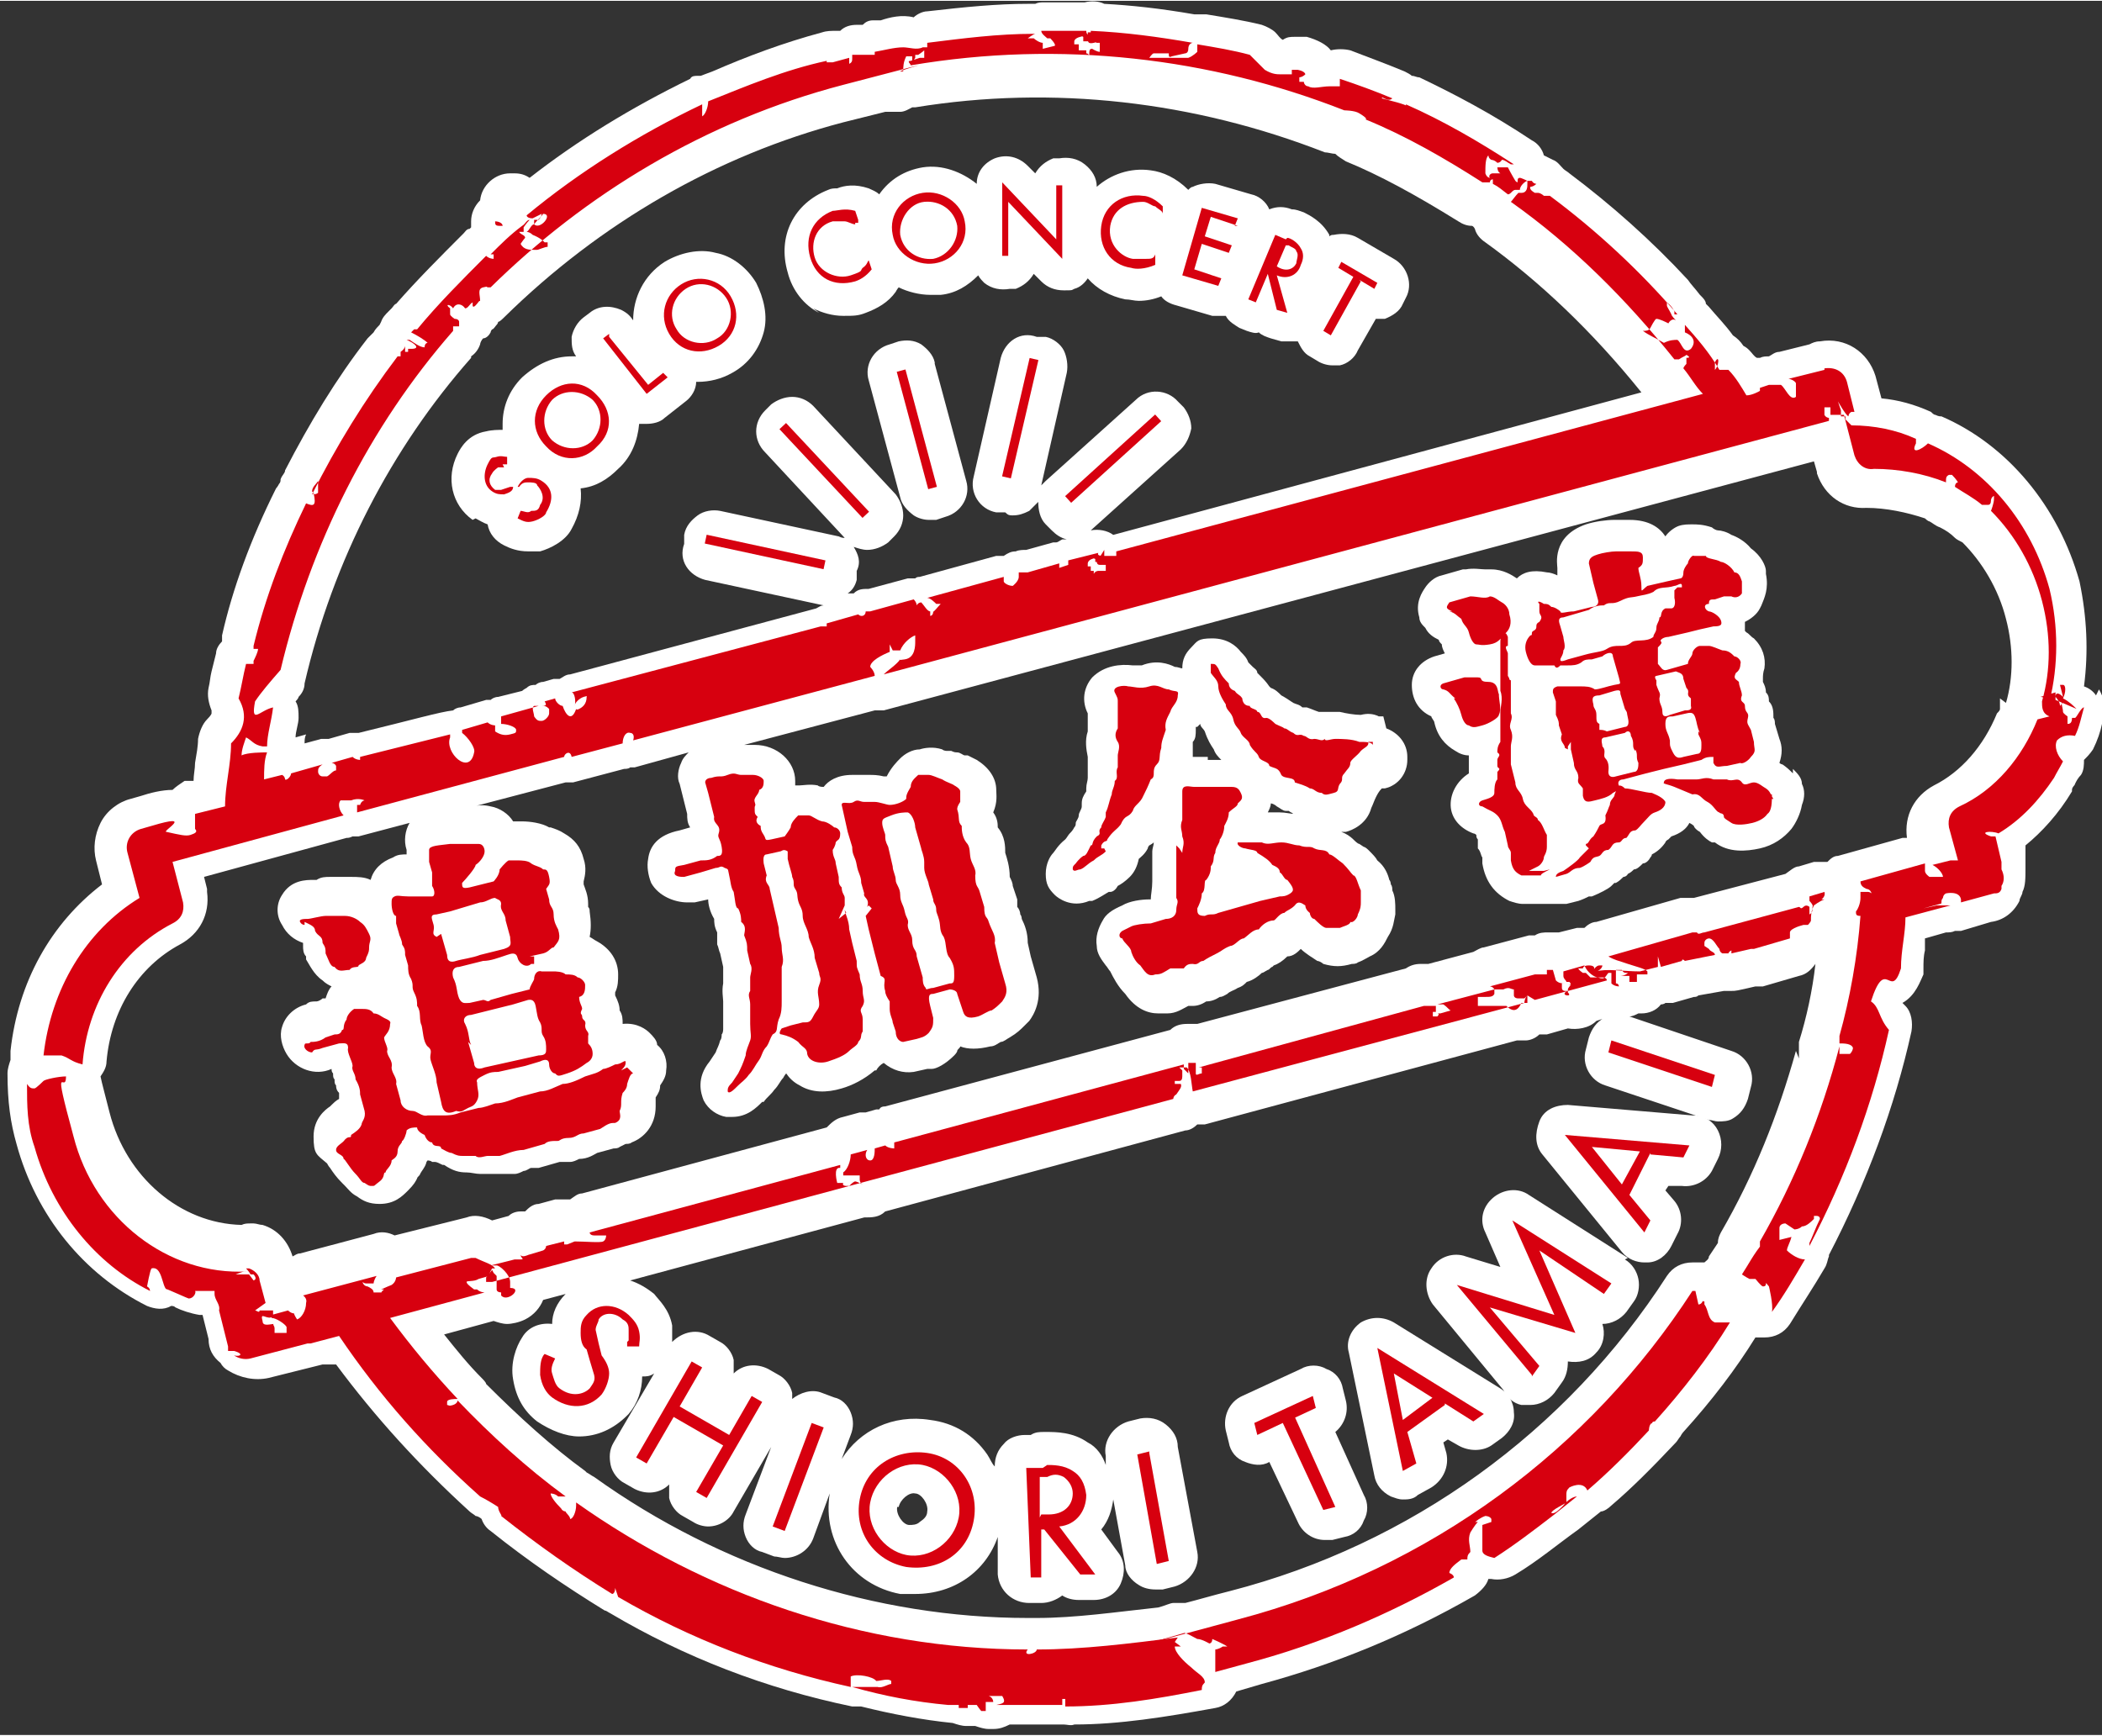 <?xml version="1.0" encoding="UTF-8"?>
<svg id="_レイヤー_1" data-name=" レイヤー 1" xmlns="http://www.w3.org/2000/svg" width="49.4mm" height="40.8mm" version="1.1" viewBox="0 0 140.1 115.6">
  <rect x="0" y="0" width="140.1" height="115.6" fill="#333333" stroke="none"/>
  <defs>
    <style>
      .cls-1 {
        fill: #fff;
      }

      .cls-1, .cls-2 {
        stroke-width: 0px;
      }

      .cls-2 {
        fill: #d7000f;
      }
    </style>
  </defs>
  <g>
    <path class="cls-1" d="M139.7,46.3c-.2-.3-.5-.5-.8-.6.3-2.3.2-4.6-.3-7-1.4-5-4.8-9.1-9.2-11-.1,0-.2,0-.4-.1-.1,0-.2-.1-.3-.2-1.1-.5-2.2-.8-3.3-.9l-.4-1.5c-.5-1.6-2-2.6-3.7-2.3-.3,0-.5.1-.7.2l-2,.5c-.3,0-.5.2-.7.3h0c-.2,0-.4,0-.6.1h-.2c-.2-.1-.3-.3-.5-.5-.1-.1-.2-.2-.4-.3-.2-.3-.4-.5-.7-.7-.5-.7-1.1-1.3-1.6-1.9,0,0-.1-.1-.2-.2,0-.2-.2-.4-.3-.5,0,0,0,0-.1-.1-.3-.4-.6-.7-.8-1-2.4-2.6-5.1-5-7.9-7.1-.1-.1-.3-.2-.4-.3-.2-.2-.4-.5-.7-.6-.2-.1-.4-.2-.6-.3-.1-.4-.4-.8-.8-1-2.7-1.8-5.2-3.1-7.5-4.2-.2,0-.3-.1-.5-.1-.1-.1-.3-.2-.5-.3-1.2-.5-2.3-.9-3.6-1.4-.4-.1-.9-.1-1.3,0-.3-.4-.9-.7-1.6-.9-.1,0-.3,0-.4,0h-.4c-.3,0-.5,0-.8.2,0,0,0,0,0,0-.2-.1-.3-.3-.5-.5-.2-.2-.6-.4-.9-.5-1.2-.3-2.5-.5-3.7-.7-.3,0-.5,0-.8,0-2.3-.4-4.2-.6-6-.7-.4-.2-.9-.2-1.3-.1h-2.7c-.2,0-.4,0-.6.1-.2,0-.3,0-.5,0-2,0-4.1.2-6.7.5-.3,0-.7.2-.9.4,0,0,0,0,0,0-.8-.2-1.6,0-2.2.2-.2,0-.3,0-.5,0-.3,0-.5.1-.7.3h-.4c-.4,0-.8.1-1.1.4h-.3c-.3,0-.6,0-.9.1-2.6.7-5,1.6-7.3,2.6l-.8.3c0,0-.1,0-.2,0-.2,0-.4,0-.5.2-3.9,1.9-7.5,4.1-10.7,6.6-.3-.2-.6-.3-1-.3h-.3c-1,0-1.9.8-2,1.8-.4.4-.6.9-.6,1.4s0,.3,0,.4c0,0,0,0-.1.1-.2,0-.3.2-.4.3-1.5,1.5-3.1,3.1-4.5,4.7-.1,0-.2.2-.3.3l-.2.2c-.2.2-.4.4-.5.7,0,0,0,0-.1.2-.1.1-.3.3-.4.5,0,0,0,0-.1.1-.1.1-.2.2-.3.3-2.1,2.7-3.9,5.7-5.5,8.8,0,.2-.2.3-.3.6,0,0,0,0,0,0,0,.1,0,.2-.1.3,0,0-.1.2-.2.3-1.7,3.4-2.9,6.7-3.6,9.8,0,.1,0,.3,0,.4-.2.2-.4.5-.4.8-.1.4-.2.8-.3,1.2s-.1.7-.2,1.1c-.1.5,0,1,.2,1.5,0,.1,0,.2,0,.2,0,0,0,.1-.3.4-.3.3-.5.8-.6,1.3,0,.5-.1,1-.2,1.6,0,.4-.1.8-.1,1.2h-.6c-.3.2-.6.4-.8.6-.7,0-1.5.2-2.1.4l-.7.2c-.8.2-1.6.8-2,1.6-.4.8-.5,1.7-.3,2.5l.4,1.6c-3.4,2.6-5.6,6.5-6.1,11.1,0,.2,0,.4,0,.6-.1.3-.2.6-.2.9,0,1.9.2,3.3.6,4.7,1.3,4.8,4.5,8.7,8.7,10.8.5.2,1.1.3,1.6,0,.1,0,.2,0,.3.1.4.2,1,.4,1.6.5h0c0,0,.1,0,.2,0l.4,1.6h0c0,.7.3,1.2.8,1.6.1.2.3.4.5.5.8.5,1.8.7,2.7.5l3.6-.9c.2,0,.3,0,.4,0h.5c2.6,3.5,5.5,6.7,8.9,9.8.1.1.3.2.4.3.1,0,.3.1.4.2.1.3.3.6.6.8,2.5,2,5,3.7,7.6,5.3.1,0,.2.1.4.2,0,0,0,0,0,0,4.9,2.9,10.3,5,16.1,6.2.2,0,.4,0,.6,0,2,.5,4.1.9,6.1,1.1.3.1.6.2.9.2h.6c.3.1.6.2.9.2h.3c.4,0,.7-.1,1.1-.3h3.6c.2,0,.5.1.7,0,3,0,6.1-.5,9.4-1.1.6-.1,1.1-.5,1.4-1.1l1.7-.5c4.8-1.3,9.5-3.2,14.2-5.9.4-.3.8-.7.9-1.1,0,0,.1,0,.2,0,.5.1,1.1,0,1.6-.3,1.5-.9,2.8-2,4.2-3l1.5-1.2s0,0,0,0c.2,0,.5-.2.7-.4,1.3-1.1,2.7-2.5,4.3-4.2.1-.1.2-.3.3-.4,0,0,.1-.2.2-.3,1.9-2.1,3.5-4.2,4.8-6.3,0,0,0,0,0,0,.2,0,.4,0,.6,0,.7,0,1.3-.3,1.7-.9.8-1.3,1.6-2.5,2.3-3.7.2-.3.2-.6.3-.8,0,0,0,0,0-.1,2.5-4.8,4.4-9.9,5.5-14.9.1-.6,0-1.3-.4-1.7,0,0-.1-.1-.2-.2.9-.5,1.2-1.5,1.4-1.9,0-.1,0-.3,0-.4,0-.4,0-.8.1-1.2,0-.3,0-.5,0-.8l1.4-.4c.2,0,.4,0,.6-.1.1,0,.3,0,.4,0l2-.6c.8-.1,1.5-.6,1.9-1.4,0-.2.2-.4.2-.6.2-.4.2-.9.2-1.6,0-.3,0-.7,0-1.1v-.4c1.1-.9,2.2-2.1,3.1-3.6,0,0,0,0,0,0,0,0,0,0,0,0,0,0,0,0,0-.1,0-.2.2-.3.2-.4.1-.2.2-.4.4-.6.2-.3.2-.7.2-1,.2-.2.4-.4.6-.7.3-.6.5-1.2.6-1.7,0-.2,0-.3.1-.5.2-.6,0-1.3-.3-1.8ZM19.7,49.1c0-.4.2-.9.2-1.3,0-.4,0-.8-.2-1.1,0,0,.2-.2.2-.3.2-.2.4-.5.4-.9,1.9-8.2,5.8-15.7,11.1-21.7,0,0,0,0,0-.1.3-.2.5-.5.6-.8,0-.1.1-.3.2-.4.2,0,.4-.2.5-.4,0,0,0-.1.1-.2.1,0,.2-.2.3-.3,0,0,.1-.1.1-.2.1,0,.3-.2.4-.3,6.4-6.3,14.2-10.8,22.6-13l2.8-.7c.1,0,.3,0,.4,0,.2,0,.4,0,.6,0,.3,0,.6-.2.8-.3,0,0,.1,0,.2,0,0,0,0,0,0,0,9.2-1.5,18.6-.4,27.3,3,.2,0,.5.1.7.1.2.2.4.3.7.5,2.2.9,4.6,2.2,7.5,4,.3.2.6.3.9.3,0,0,.1,0,.2.2.1.4.4.7.7.9,3.6,2.6,7.1,5.9,10.4,10l-35.2,9.5s0,0,0,0c-.4-.3-1-.4-1.5-.3l6-5.4c.4-.4.6-.9.7-1.4,0-.5-.2-1-.5-1.4l-.4-.4c-.7-.8-2-.9-2.8-.1l-6,5.4c0,0-.2.2-.3.3l1.7-7.5c.1-.5,0-1.1-.2-1.5s-.7-.8-1.2-.9h-.6c-1.1-.4-2.1.3-2.4,1.4l-1.8,7.9c-.3,1.1.4,2.2,1.5,2.4h.6c.2.2.3.2.5.2.4,0,.7-.1,1.1-.3.2-.2.4-.4.6-.6,0,.5.1,1.1.5,1.5l.4.4c.3.3.6.5,1,.6h-.3c-.2.1-.3.2-.4.2,0,0-.1,0-.2,0l-1.8.5h0c-.2,0-.5,0-.7.1-.3,0-.5.1-.8.3-.2,0-.3,0-.5,0l-5.1,1.4c-.1,0-.2,0-.3.1-.2,0-.3,0-.5,0l-2.6.7h0c-.4,0-.7,0-1,.3,0,0,0,0,0,0h-.4c.3-.2.5-.5.6-.9v-.6c.3-.6.1-1.1-.2-1.6.3.1.6.2.9.2.5,0,1-.2,1.4-.5l.4-.4c.4-.4.6-.9.6-1.4s-.2-1-.5-1.4l-5.5-5.9c-.4-.4-.9-.6-1.4-.6-.5,0-1,.2-1.4.5l-.4.4c-.8.8-.8,2,0,2.8l5.3,5.7c-.1,0-.2,0-.4-.1l-7.9-1.7c-.5-.1-1.1,0-1.5.3-.4.3-.8.7-.9,1.3v.6c-.4,1.1.3,2.1,1.4,2.4l7.9,1.7s0,0,0,0c-.2,0-.3.1-.5.2l-16.4,4.4c-.3,0-.5.2-.7.3-.1,0-.3,0-.4,0l-.7.2c-.2,0-.4.1-.5.2-.2,0-.4,0-.6.2,0,0-.2.1-.3.2l-1.6.4c-.2,0-.4.1-.5.2,0,0-.2,0-.3,0l-1.7.5c-.2,0-.4.1-.5.2-.9.1-2.6.6-6.3,1.5,0,0,0,0-.1,0-.2,0-.4,0-.5,0l-1.4.4s0,0,0,0c-.2,0-.4,0-.5,0l-1.1.3c0-.2,0-.4.1-.6ZM16.3,54s0,0,0,0h0s0,0,0,0ZM119.7,70c-1.2,4.3-2.8,8.3-5,12.1-.1.2-.2.4-.2.7-.2.3-.4.6-.6.9,0,.2-.2.3-.3.4-.2,0-.4,0-.6,0h-.2c-.7,0-1.3.3-1.7.9-6.7,10.4-17.1,17.9-29.1,21-1.2.3-2.2.6-3,.8-.2,0-.4,0-.5,0,0,0-.2,0-.3,0-.2,0-.6.2-1,.3-2.8.3-5.5.7-8.1.7s-.2,0-.3,0c0,0-.2,0-.3,0-10.1,0-20.4-3.3-28.9-9.4-.2-.1-.3-.2-.5-.3,0,0,0,0-.1-.1-2.2-1.6-4.4-3.6-6.6-5.8,0-.1-.2-.3-.3-.4-.9-.9-1.7-1.9-2.5-2.9l3.3-.9c.3.1.6.2.9.2s.8-.1,1.2-.3c.6-.3,1-.8,1.2-1.3l1.5-.4c-.6.6-.9,1.3-.9,2-.8-.1-1.6.2-2,.9-.4.6-.8,1.7-.6,2.8.2,1.2.7,2.1,1.6,2.8.9.6,1.9,1,2.8,1,1.2,0,2.3-.5,3.2-1.4,0,0,0,0,.1-.1.6-.7.9-1.6.9-2.5.3,0,.5,0,.8-.2l-2.7,4.6c-.3.5-.3,1-.2,1.5.1.5.5,1,.9,1.2l.7.4c.8.4,1.7.3,2.3-.3,0,.3,0,.6,0,.9.1.5.5,1,.9,1.2l.7.4c.3.2.7.3,1,.3.7,0,1.4-.4,1.7-1l2.5-4.3-1.7,4.5c-.2.5-.2,1,0,1.5s.6.9,1.1,1l.8.3c.2,0,.5.1.7.1.8,0,1.6-.5,1.9-1.3l1.1-3c-.5,3.2,1.5,6.1,4.7,6.7,0,0,0,0,.1,0,.3,0,.6,0,.9,0,2.6,0,4.7-1.5,5.5-3.8v2.5c.1,1.1,1,1.9,2.1,1.9h.8c.5,0,1-.2,1.4-.5.3.2.7.3,1.1.3h1c.8,0,1.5-.4,1.8-1.1s.3-1.5-.2-2.1l-1.1-1.5c.5-.6.7-1.3.8-2l.8,4.4c0,.5.4,1,.9,1.3.3.2.7.3,1.1.3s.3,0,.5,0l.8-.2c1-.3,1.7-1.3,1.5-2.3l-1.3-7c0-.6-.3-1.1-.8-1.5-.5-.4-1.1-.5-1.7-.4l-.8.2c-1,.3-1.7,1.3-1.5,2.3v.6c-.2-.6-.6-1.2-1.2-1.5-1-.7-2.1-.7-2.8-.7h-.1c-.3,0-.6,0-.9.2h-.4c-.5,0-1.1.2-1.4.6-.4.4-.6.9-.6,1.5h0c-.2-.2-.3-.5-.5-.8-.9-1.3-2.2-2.1-3.8-2.3-2.5-.4-4.7.7-5.9,2.6l.6-1.6c.2-.5.2-1,0-1.5s-.6-.9-1.1-1l-.8-.3c-.7-.3-1.5,0-2,.4,0-.1,0-.3,0-.4-.1-.5-.5-1-.9-1.2l-.7-.4c-.8-.4-1.7-.3-2.3.3,0-.3,0-.6,0-.9-.1-.5-.5-1-.9-1.2l-.7-.4c-.8-.5-1.8-.3-2.5.4,0-.3,0-.7,0-1.1-.2-1.1-.9-1.7-1.2-2.1s0,0,0,0c-.5-.4-1-.7-1.6-.9l15.6-4.2c.5,0,1,0,1.4-.4l20-5.4c.3,0,.6-.2.8-.4.2,0,.3,0,.5,0l20.8-5.6c.2,0,.4,0,.6,0,.2,0,.6-.1.9-.4,0,0,.1,0,.2,0,.1,0,.2,0,.3,0l1.4-.4c.6.1,1.4,0,1.9-.5l.6-.2s0,0-.1,0c-.5.3-.8.7-1,1.3l-.2.8c-.3,1,.3,2.1,1.3,2.4l6.9,2.3c.2,0,.4.1.6.1.3,0,.7,0,1-.2.5-.3.8-.7,1-1.3l.2-.8c.3-1-.3-2.1-1.3-2.4l-6.8-2.3c.2,0,.4-.1.6-.2,0,0,.1,0,.2,0,.5,0,1-.2,1.3-.6,0,0,.2,0,.3-.1.2,0,.3,0,.5,0l1.4-.4c.1,0,.2,0,.3-.1l1.7-.3c0,0,.2,0,.2,0h.3s0,0,0,0c.3,0,.3,0,1.6-.3.2,0,.3,0,.5,0l2.4-.7c.5-.1.8-.4,1.1-.8-.2,1.8-.6,3.6-1.1,5.2,0,.2,0,.4,0,.5v.2c0,.1,0,.3,0,.4ZM59.9,100.4c.1-.5.7-1,1.1-.9.4,0,.9.7.8,1.2,0,.3-.2.5-.5.7-.2.2-.5.2-.7.2-.4,0-.9-.7-.8-1.2ZM133.3,46.5c0,.2,0,.5,0,.7,0,.1-.1.2-.2.3-.9,2.2-2.4,3.9-4.2,4.8-1.3.7-2,2-1.8,3.5,0,0,0,0,0,0,0,0-.2,0-.3,0l-4.3,1.2c-.3,0-.5.2-.7.4-.3,0-.6,0-.9,0l-1,.3c-.3,0-.6.3-.9.5l-6.1,1.6c-.1,0-.2,0-.3,0h-.1c-.2,0-.4,0-.5,0l-5.6,1.6c-.3,0-.6.2-.8.4-.2,0-.4,0-.5,0l-1.2.3c0,0-.2,0-.3,0h-.4c-.3,0-.6,0-.9.2-.1,0-.3,0-.4,0l-3,.8c-.2,0-.5.2-.7.3l-3,.8c0,0-.1,0-.2,0-.1,0-.2,0-.3,0-.4,0-.7.1-1,.3l-13.9,3.7c0,0-.2,0-.3,0h-.4c-.4,0-.8.1-1.1.4l-19,5.1c-.1,0-.3,0-.4.2,0,0-.1,0-.2,0l-.7.2s0,0,0,0c-.1,0-.3,0-.4,0l-1.1.3c-.5.1-.8.4-1.1.7l-16.3,4.4c-.3,0-.5.2-.8.4-.3,0-.7,0-1,0l-1.1.3c-.4,0-.7.3-.9.5h-.1c0,0-.2,0-.2,0-.3,0-.6.1-.8.3h0l-1.1.3s0,0,0,0c-.6-.3-1.2-.4-1.7-.2l-4.8,1.2c-.4-.2-.9-.3-1.4-.1l-4.9,1.3c-.2,0-.3.1-.5.2-.3-1-1-1.8-2-2.1-.2,0-.4-.1-.6-.1h-.2c-.2,0-.4,0-.6.1-4.1-.1-7.7-3.2-8.8-7.5-.3-1.2-.5-1.9-.6-2.4,0,0,0,0,0,0,.2-.3.4-.6.4-1,.3-3.4,2.1-6.3,4.9-7.8,1.3-.7,2-2,1.8-3.5,0,0,0-.1,0-.2l-.2-.8,9.5-2.6c.1,0,.2,0,.4-.1.1,0,.3,0,.4,0l3.4-.9s0,0,0,0c-.3.5-.4,1.2-.2,1.8,0,0,0,.1,0,.2s0,0,0,.1c-.3,0-.6,0-.9.2-.8.3-1.3.8-1.5,1.5-.4-.2-.9-.2-1.3-.2,0,0-.1,0-.2,0-.3,0-.7,0-1.2,0-.3,0-.6,0-.9.2,0,0-.1,0-.2,0-.5,0-1.5,0-2.1,1-.4.6-.4,1.4,0,2,.3.6.8,1,1.4,1.2,0,0,0,0,0,0,0,0,0,.1,0,.2,0,.2,0,.5.2.7v.2c.2.3.5,1,1.1,1.4.2.2.4.3.6.4-.2.2-.3.5-.4.8h-.2c-.1.1-.3.2-.4.2-.3,0-.5,0-.7.2-.8.2-1.4.8-1.6,1.5-.2.6,0,1.3.3,1.8.6,1,1.9,1.5,3,1,0,.1,0,.2.1.3,0,.2,0,.3.1.4,0,.2,0,.3.1.4,0,.1,0,.3.2.5v.4c0,0,0,0,0,0-.2.1-.4.3-.5.4,0,0,0,0-.1.1-.3.2-1.1.8-1.1,2s.2,1.2.9,1.8c0,0,.1.2.2.3h0c.2.3.4.6.8,1s.1.1.2.2c.2.2.4.5.8.7.4.3.8.5,1.5.5,1,0,1.5-.5,1.9-.9s.5-.6.6-.8c0-.1.2-.2.2-.3.1-.2.3-.4.4-.7,0,0,0-.1.1-.2,0,0,.2,0,.3.1,0,0,.1,0,.2,0,.1,0,.3.1.5.2,0,0,0,0,.1,0,.6.4,1,.5,1.5.5.3,0,.6.1.9.1.3,0,.7,0,1.1,0,.2,0,.4,0,.6,0h0c.2,0,.4,0,.6,0,.2,0,.4-.1.6-.2.2,0,.4-.2.5-.2.2,0,.4,0,.5,0l1.4-.4c0,0,.2,0,.2,0,.1,0,.3,0,.5,0,.2,0,.4-.1.6-.2h0c.6,0,1-.3,1.2-.4l1.1-.3c.1,0,.3,0,.4-.1l.4-.2c.1,0,.3,0,.4-.1.8-.3,1.6-1.1,1.6-2.4,0-.2,0-.4,0-.6.2-.3.3-.5.3-.8.2-.3.4-.6.4-1,.1-.6-.1-1.3-.6-1.7h0c0-.3-.3-.6-.5-.8-.2-.2-.8-.7-1.8-.6,0-.3,0-.6-.2-.9,0-.3-.1-.6-.3-1,0,0,0-.1,0-.2.2-.4.2-.8.2-1.2,0-.9-.5-1.7-1.4-2.2-.2-.1-.3-.2-.5-.3.1-.5.1-1,0-1.7,0-.1,0-.2-.1-.3,0,0,0-.1,0-.2,0-.6-.2-1-.3-1.3,0,0,0-.1,0-.2.1-.4.2-.9,0-1.5-.2-.8-.6-1.3-1.3-1.7-.3-.2-.6-.3-.9-.4,0,0,0,0-.1,0-.5-.3-1.3-.4-1.8-.4h-.6c-.3-.5-.9-.9-1.5-1-.4-.1-.8-.1-1.1,0l6.1-1.6s0,0,.1,0c.1,0,.3,0,.4,0l3.4-.9c.1,0,.3,0,.4-.1.1,0,.2,0,.3,0l3.6-1c-.2.2-.4.4-.5.7-.2.4-.3,1-.1,1.4l.5,2c0,.3,0,.6.2.9l-.7.2c-1.5.3-2,1.1-2.1,1.9-.1.5,0,1.1.2,1.6.5.9,1.6,1.3,2.4,1.3s.4,0,.5,0l.9-.2h0c0,.3.1.8.4,1.3,0,.2,0,.5.2.9h0c0,.2,0,.3,0,.4v.4c.1.2.1.4.2.6l.2.9c0,0,0,.2,0,.2,0,.4,0,.7,0,.9-.1.5,0,1,0,1.2,0,.2,0,.3,0,.5,0,.1,0,.2,0,.3,0,0,0,0,0,0,0,.4,0,.7,0,1,0,.1,0,.3-.1.4,0,.1,0,.3-.1.4-.1.4-.2.5-.3.8l-.4.6c-.9,1.1-.6,2.1-.4,2.6.3.6.9,1,1.5,1.1.1,0,.2,0,.4,0,1,0,1.6-.6,2-1h.1c.2-.3.5-.5.7-.8.3-.3.4-.6.6-.8,0,0,.1-.2.2-.3,0,0,0,0,0,0,0,0,0,0,0,0,.2.3.5.6.9.8.8.5,1.8.5,2.8.2.7-.2,1.5-.6,2.2-1.2h.1c.1-.2.3-.4.5-.5.6.5,1.3.7,2,.6l.9-.2c0,0,.2,0,.3,0,.3,0,.9-.3,1.5-.9,0,0,.2-.2.2-.3,0-.1.2-.2.2-.3.5.2,1.2.2,2,0,.3,0,.5-.2.7-.3h0c.2,0,.4-.2.6-.3.5-.3.7-.5,1-.8,0,0,.2-.2.3-.3.3-.4.9-1.4.5-2.9l-.4-1.4-.2-.9c0-.7-.2-1.2-.4-1.6,0,0,0-.2-.1-.3,0-.2-.1-.4-.2-.5,0-.2,0-.3,0-.5l-.3-.9c0-.2-.1-.4-.2-.6,0-.7-.2-1.3-.3-1.6h0c0-.4,0-1.1-.5-1.7,0-.2,0-.6-.3-1,0,0,0,0,0,0,.3-.7.2-1.2.2-1.5,0-.8-.5-1.5-1.3-2-.2-.1-.4-.2-.6-.3,0,0-.1,0-.2,0-.1,0-.3-.2-.5-.2-.1,0-.2,0-.4-.1-.1,0-.2,0-.3,0,0,0-.2,0-.3-.1-.6-.2-1.2-.1-1.5,0-.5,0-1,.3-1.3.6-.2.2-.6.6-.9,1.2,0,0-.1,0-.2,0-.4-.1-.7-.1-1-.1-.2,0-.6,0-1.1,0-1,0-1.6.4-1.9.8-.1,0-.3,0-.4-.1-.5-.1-1,0-1.2,0-.1,0-.2,0-.3,0,0-.1,0-.2,0-.3,0-1.3-1.2-2.4-2.7-2.4-.1,0-.4,0-.7,0l8.7-2.3s0,0,.1,0c.2,0,.3,0,.5,0l62-16.6.2.7s0,0,0,.1c.5,1.5,1.8,2.4,3.3,2.3,1.3,0,2.7.3,3.9.7,0,0,.2.2.3.2.2.1.4.3.7.4.4.2.7.4,1,.7.1.1.3.2.5.3,1.3,1.3,2.4,3.1,2.9,5.1.5,1.9.5,3.9,0,5.6Z"/>
    <path class="cls-1" d="M31.7,34.5c.2.1.5.3.8.4.1.6.5,1.1,1.1,1.4.4.2.9.4,1.6.4s.5,0,.8,0c.7-.2,1.7-.7,2.1-1.5.5-.9.7-1.8.6-2.7,1-.1,1.8-.6,2.5-1.3.9-.8,1.3-1.9,1.4-3,0,0,0,0,0,0,0,0,.2,0,.3,0,0,0,.2,0,.2,0,.4,0,.9-.1,1.2-.4l1.4-1.1c.4-.3.7-.8.7-1.3,0,0,0,0,.1,0,.8,0,1.6-.2,2.3-.6,1.1-.6,1.8-1.6,2.1-2.7.3-1.1,0-2.3-.5-3.3-.6-1-1.6-1.8-2.7-2-1.1-.3-2.4,0-3.4.6-1.4.9-2.1,2.4-2.1,3.9-.2-.3-.4-.5-.8-.7-.7-.3-1.5-.3-2.1.2l-.4.3c-.4.3-.7.8-.8,1.3,0,.5,0,.9.3,1.3,0,0-.2,0-.3,0-1.2,0-2.3.5-3.3,1.4-.9.9-1.3,2-1.3,3.1s0,.3,0,.4c-.3,0-.7,0-1.1.1-1.2.2-1.7,1.1-1.9,1.5-.8,1.6-.4,3.4,1,4.4ZM46.7,20.8s0,0,0,0c0,0,0,0,0,0,0,0,0,0,0,0,0,0,0,0,0,0,0,0,0,0,0,0Z"/>
    <path class="cls-1" d="M54.2,20.5c.6.3,1.3.5,2,.5s1,0,1.5-.2c.8-.3,1.5-.7,2-1.4,0,0,.1-.2.2-.3.6.3,1.4.5,2.1.5s.4,0,.7,0c1-.1,1.8-.6,2.5-1.3.1.2.3.4.4.5.5.4,1.1.5,1.7.4h.4c.5-.2.9-.5,1.2-1l.5.5c.4.4.9.6,1.5.6s.5,0,.7-.1c.4-.1.7-.4.9-.7.6.7,1.5,1.2,2.5,1.4.3,0,.6.1.9.1.5,0,1-.1,1.5-.3.2.3.6.5,1,.6l2.4.7c.2,0,.4,0,.6,0s.2,0,.3,0c.2.4.6.6.9.8l.5.2c.3.1.6.2.8.1.2.2.5.3.8.4l.7.2c.2,0,.4,0,.6,0s.4,0,.5,0c.2.4.4.8.8,1l.5.3c.3.2.7.3,1,.3s.3,0,.5,0c.5-.1,1-.5,1.2-1l1.2-2.1c.2,0,.4,0,.6,0,.5-.2,1-.5,1.2-1l.2-.4c.5-.9.1-2.1-.8-2.6l-2.4-1.4c-.5-.3-1.1-.3-1.6-.2-.1,0-.2,0-.3.1,0,0,0,0,0-.1-.5-.9-1.3-1.3-1.7-1.5l-.2.4s0,0,0,0l.2-.4c-.3-.1-.5-.2-.8-.2h0c-.5-.2-1-.2-1.5,0,0,0,0,0,0,0-.2-.5-.7-.9-1.2-1l-2.4-.7c-.5-.1-1.1,0-1.5.2-.1,0-.2.1-.3.2-.8-.8-1.7-1.2-2.5-1.3-1.4-.2-2.7.3-3.6,1.1,0-.6-.3-1.1-.8-1.5-.5-.4-1.1-.5-1.7-.4h-.4c-.5.2-.9.5-1.2,1l-.5-.5c-.6-.6-1.4-.8-2.2-.5-.7.3-1.2.9-1.2,1.7-1-.8-2.3-1.3-3.6-1.1-1.2.2-2.2.8-2.9,1.8-.2-.2-.5-.3-.7-.4-.9-.3-1.6-.2-2.1,0-.2,0-.4,0-.6.1-2.3.9-3.4,3.1-2.7,5.5.3,1.2,1.1,2.2,2.1,2.7Z"/>
    <path class="cls-1" d="M89,95.4c.6-.5.9-1.3.7-2.1l-.2-.8c-.1-.6-.5-1.1-1.1-1.3-.5-.3-1.2-.3-1.7,0l-3.9,1.8c-.9.4-1.3,1.4-1.1,2.3l.2.8c.1.6.5,1.1,1.1,1.3.5.2,1.1.3,1.6,0l1.9,4c.3.7,1,1.2,1.8,1.2s.3,0,.5,0l.8-.2c.6-.1,1.1-.5,1.3-1.1.3-.5.3-1.2,0-1.7l-1.9-4.2Z"/>
    <path class="cls-1" d="M100,92.5l-7.1-4.4c-.7-.4-1.5-.4-2.2,0-.7.5-1,1.3-.8,2l1.7,8.2c.1.6.5,1.1,1.1,1.4.3.1.5.2.8.2s.7,0,1-.3l.9-.5c.8-.5,1.2-1.4,1-2.3l-.2-.7.3-.2.7.4c.7.4,1.6.4,2.2,0l.7-.5c.5-.4.9-1,.8-1.7,0-.7-.4-1.3-.9-1.6Z"/>
    <path class="cls-1" d="M108.5,83.8l-6.6-4.2c-.7-.5-1.7-.4-2.4.2-.7.6-.9,1.5-.5,2.3l1,2.3-2.3-.7c-.8-.3-1.8,0-2.3.8-.5.7-.4,1.7.1,2.4l4.7,5.7c.2.5.7.9,1.2,1,.2,0,.4,0,.6,0,.6,0,1.2-.3,1.6-.8l.5-.7c.3-.4.4-.9.4-1.4.7.1,1.4,0,1.9-.6.5-.5.6-1.3.4-1.9.6,0,1.2-.3,1.6-.8l.5-.7c.3-.4.4-1,.3-1.5-.1-.5-.4-1-.9-1.3Z"/>
    <path class="cls-1" d="M112.8,74.3l-8.3-.7c-.8,0-1.6.3-1.9,1.1s-.3,1.6.2,2.2l5.3,6.5c.4.5,1,.7,1.5.7s.1,0,.2,0c.7,0,1.3-.5,1.6-1.1l.4-.8c.4-.7.3-1.6-.2-2.2l-.6-.7.2-.3h.9c.8.1,1.6-.3,2-1l.4-.8c.3-.6.3-1.3,0-1.9-.3-.6-.9-1-1.6-1Z"/>
    <path class="cls-1" d="M92.2,47.7h-.3c-.4-.2-.8-.2-1.2-.1-.4,0-1-.1-1.4-.2-.1,0-.3,0-.4,0-.2,0-.3,0-.5,0-.1,0-.3,0-.5,0-.3-.1-.5-.2-.8-.3,0,0-.1,0-.2,0,0,0,0,0-.1,0-.2-.2-.4-.2-.6-.3,0,0,0,0,0,0-.3-.2-.6-.4-.8-.5h0s0,0,0,0c-.2-.2-.4-.4-.7-.5,0,0,0,0-.1-.1-.2-.3-.4-.5-.6-.7,0,0-.1-.1-.2-.2,0-.2-.2-.3-.3-.4q-.2-.2-.3-.3c-.1-.3-.3-.5-.5-.7-.3-.4-.9-.9-1.9-.9s-1,.2-1.4.6-.6.8-.6,1.4c-.1,0-.3-.1-.5-.1-.4-.2-1.2-.5-2.2-.1,0,0-.1,0-.2,0-.1,0-.2,0-.4,0-.8-.1-1.9,0-2.7.8-.6.7-.7,1.6-.3,2.4,0,0,0,0,0,0v.7c0,.1,0,.3,0,.5-.2.6-.1,1.2,0,1.7,0,.1,0,.2,0,.4v.5c0,.2,0,.4,0,.5,0,.2-.1.4-.1.7v.2c-.2.3-.3.5-.3.8,0,0,0,.1,0,.2,0,.2-.2.4-.2.6,0,.2-.2.4-.2.5,0,.1,0,.2-.1.3-.1.2-.2.3-.3.4-.1.1-.2.3-.3.4,0,0,0,0,0,0-.5.4-.7.8-.8.9,0,0,0,0,0,0-.2.2-.5.7-.5,1.4s.2,1,.6,1.4c.2.2,1.1.9,2.3.4,0,0,.1,0,.2,0,.5-.2.9-.5,1.1-.6,0,0,0,0,.1,0,.2,0,.4-.2.5-.4.2-.1.5-.3.8-.6.3-.3.5-.7.6-1.2,0,0,0,0,0,0,.1-.1.4-.3.6-.7,0,0,0-.1.1-.2,0,0,.2-.1.3-.2,0,0,0,0,0,0,0,.2-.1.4-.1.6v1c0,.3,0,.6,0,.9h0c0,0,0,.1,0,.1,0,.5-.1.9-.1,1.2h-.1c-.5,0-1.3.1-1.8.4h0c-.7.3-1.1.6-1.3,1-.3.5-.5,1.1-.4,1.7,0,.5.3.9.6,1.3.1.1.2.3.3.4.2.4.5,1,1,1.5.7,1,1.5,1.3,2.2,1.3s.4,0,.6,0c.6,0,1-.3,1.4-.5,0,0,.2,0,.3,0,.3,0,.6-.1.9-.3.3,0,.6-.1.9-.3.2,0,.3-.1.5-.2.2-.2.4-.2.7-.4.3-.1.4-.2.6-.4.4-.1.8-.4,1-.6.1,0,.2-.1.4-.2.1,0,.2-.2.3-.2,0,0,0,0,.1-.1.3-.1.6-.3.9-.6.4,0,.7-.3.9-.5,0,0,0,0,0,0,.3.3.8.6,1.1.8.1,0,.3.1.4.2.7.2,1.2.2,1.9,0,.1,0,.3,0,.4-.1.3-.1.6-.3.8-.4.7-.3,1-.9,1.2-1.3.4-.6.4-1.1.5-1.5,0-.1,0-.2,0-.3,0-.4,0-.9-.2-1.3,0-.1,0-.3-.1-.4,0,0,0-.2-.1-.3-.1-.4-.3-.9-.8-1.3h0c-.1-.2-.3-.4-.6-.7,0,0-.2-.2-.3-.2l-.3-.2c-.1,0-.3-.2-.4-.3-.2-.2-.5-.4-.8-.5,0,0,.2,0,.2,0h.1c.4-.1,1.4-.5,1.7-1.6.1-.2.2-.5.3-.7.1-.2.2-.4.4-.6,0,0,0,0,0,0,0,0,.1,0,.2,0,.9-.2,1.5-1,1.5-1.9v-.2c0-.9-.6-1.6-1.4-1.9ZM80.5,50.4c-.2,0-.3,0-.5,0s-.3,0-.5,0c0,0,0,0,0,0,0-.1,0-.3,0-.4,0,0,0-.2,0-.3v-.3c.2-.2.2-.5.2-.8,0,0,0,0,0,0v-.2c0,0,.1,0,.1,0,0,0,.1-.1.2-.2,0,.2.2.3.3.5.2.6.4.9.6,1.2.1.3.3.5.5.7-.3,0-.6,0-.9,0ZM85.3,54.1c-.3,0-.5,0-.8,0,0,0,0,0,0,0,.1-.2.2-.4.2-.6.1,0,.3.1.4.2.2.1.4.3.6.3h.2c.1.1.2.1.3.2,0,0,0,0,.1,0-.3,0-.6-.1-1-.1Z"/>
    <path class="cls-1" d="M119.5,51.5c-.2-.2-.4-.4-.7-.6,0,0-.1,0-.2-.1,0,0,0,0,0,0,.2-.6.2-1.1,0-1.6l-.3-1c0-.1,0-.3-.1-.4,0-.4,0-.8-.3-1.1,0-.2,0-.4-.2-.6,0-.3-.1-.5-.2-.7,0,0,0-.1,0-.2,0-.2,0-.4.1-.7.1-.7-.1-1.4-.7-2-.2-.1-.3-.3-.5-.4,0,0,0,0-.1-.1,0-.2,0-.4,0-.6.4-.2.8-.5,1-.9,0,0,.1-.2.1-.2.2-.5.5-1.1.3-2.1,0,0,0-.2,0-.2,0-.3-.3-1-1-1.5-.4-.5-1-.8-1.3-.9-.3-.2-.7-.3-.9-.3-.1,0-.3-.1-.4-.2-.6-.2-1-.2-1.3-.2-.3,0-.6,0-.9.1-.3.1-.7.4-.9.7-.4-.6-1.1-1.1-2.4-1.1h-1c-.5,0-1.3.1-1.9.3-2.3.8-1.9,2.7-1.9,2.9v.5c-.2-.1-.5-.2-.7-.2-1-.2-1.6,0-2,.4-.3-.2-.9-.6-1.7-.6s-.3,0-.4,0c-.3,0-.8-.1-1.3,0,0,0-.1,0-.2,0l-1.4.4c-.5.1-.9.5-1.1.8-.2.3-.7,1-.4,2,0,.3.2.5.4.7.2.4.5.6.9.8,0,.1.1.2.2.3,0,.2.1.4.2.6l-.7.2c-.9.3-1.5,1-1.5,1.9,0,.9.4,1.7,1.3,2.1,0,.1.2.3.2.4.2.9.7,1.5,1.4,1.9.3.2.6.3.9.3,0,0,0,.1,0,.2s0,.1,0,.2c0,0,0,.1,0,.2s0,.1,0,.2c0,0,0,.1,0,.2h0c0,.1,0,.1,0,.2-.8.5-1.3,1.4-1.2,2.3.1.8.7,1.4,1.5,1.7,0,0,.1,0,.2.1,0,.1,0,.2.1.3v.6c.2.2.2.5.3.6h0c0,.2,0,.3,0,.4.2,1.2.8,2,1.8,2.5.3.1.6.2.9.2h.2c.2,0,.4,0,.7,0s.6,0,.9,0c0,0,0,0,.1,0,.3,0,.7,0,1,0l.8-.2c.3-.1.5-.2.7-.3,0,0,.1,0,.2,0,.5-.2,1.1-.5,1.3-.7,0,0,.1-.1.2-.2,0,0,0,0,.1,0,.2-.1.4-.3.5-.4,0,0,.2,0,.3-.2.2-.1.3-.2.4-.3.2,0,.4-.2.6-.4.2,0,.4-.2.5-.4,0,0,.1-.1.1-.2.4-.2.7-.5.9-.8,0,0,0-.1.2-.2,0,0,.2-.2.2-.2.6-.2,1-.5,1.2-.9,0,0,.2.1.3.2,0,0,0,0,0,0,0,.1.2.3.4.4,0,0,0,0,0,0,.3.4.6.6.8.7h.2c.9.7,2.1.6,3,.4.9-.2,1.6-.7,2.1-1.3.3-.4.6-1,.7-1.6.2-.5.2-1,0-1.4,0-.4-.3-.7-.6-1ZM114.3,37.6c0-.1,0-.3,0-.4,0,0,0,.2,0,.4Z"/>
    <path class="cls-1" d="M62.3,24.1c-.1-.5-.5-.9-.9-1.2-.5-.3-1-.3-1.5-.2l-.6.2c-1.1.3-1.7,1.4-1.4,2.4l2.1,7.8c.1.5.5.9.9,1.2.3.2.7.3,1,.3s.3,0,.5,0l.6-.2c1.1-.3,1.7-1.4,1.4-2.4l-2.1-7.8Z"/>
  </g>
  <g>
    <g>
      <path class="cls-2" d="M32.8,84.6h0l-.4.5h0v.3h.4l45.4-12.2s0-.2.2-.3c.2-.3.4-.5.3-.7h-.4v-.2h.3q.2,0,.2-.3v-.4c0,0-.2-.2-.2-.2h.2s.2,0,.3,0c.3.3.3,1.1.4,1.6l22.1-5.9c0,0,0-.3.2-.5l.5.3,4.8-1.3s0-.2-.3-.2-.3,0-.5,0h-.3c0,0-.2-.2-.3-.3-.2,0-.2,0-.2,0h0c0,0-.3-.2-.3-.3h.3s0-.2.4-.2c.4,0,.4.2.3.3,0,0,.2-.3.4-.3h.2c0,.2-.3.4-.4.4s-.2,0,0,0h0c.6-.2,1.9,0,2.9,0l1.2-.3v-.7l.2.7h0l1.4-.4s0-.2.2,0h0l2-.4c0-.2-.3-.2-.4-.4l-.3-.2v-.2c0-.2.2-.3.3-.3.3,0,.5.5.7.7,0,0,0,.2.2.3h.4c0,0,0-.1.2-.2h0v.2c0,0,1.3-.3,1.3-.3h.2l2.4-.7v-.4c0-.2.5-.4.9-.5v-.2s0,0,0,0v.2h.3s.2-.2.2-.3c0-.3,0-.6.2-1,0,0,.4-.3.7-.4h-.2s.3-.2.2-.5h0l-1,.3v.3c0,0,.3.3.2.4v.2s0,.2-.2.3h0v-.5h0s-.2-.2-.4,0-.2,0-.3,0l-6.3,1.7c-.2,0-.4.2-.5,0h-.3l-5.6,1.6c.3.2.7.3,1.3.5s1.1.3,1.3.5v.2s-.4,0-.7,0v.5h0c-.2,0-.5,0-.5,0h0c0,0,0-.3,0-.4h-.6s.3,0,.5-.2c-.2,0-.3,0-.4-.2h-.4v.9c.2,0,.2.2.2.2,0,0-.3,0-.5-.2h0c0-.2,0-.4,0-.7h-.2c-.2.2-.2.5-.7.3-.2,0-.7-.3-.9-.8l-1.4.4v.3c0,.2.2.3.2.4h.2q0,0,0,0h0c.2.2,0,.2-.2.2h.3s-.2.2-.2.3v.2c.2.2,0,.2,0,.2-.3,0-.3-.2,0-.3h-.2s-.2,0-.2-.2v-.3h.2c-.2,0-.4,0-.6-.2h0l-.2-.7h-.4v.3h-.2c-.2,0-.4,0-.6,0l-3,.8s.2,0,.3.2h.2c0,0,.2,0,.2,0h.2c.4-.2.5,0,.7,0v.2h0v.2s0,.2.3.2h.4c0,0,.2-.2.2-.2v.2s0,.2,0,.3h-.4c-.3.7-.7.5-1,.2-.8,0-1.6,0-1.9,0h0v-.6h.5c.3,0,.5,0,.6-.2h0v-.3h0l-3.8,1h.4c.3.2.4.4.5.4l-.7.2h-.2s.2,0,0,.2h-.3s0-.2,0-.3h.2s0-.3,0-.4h-.4c0,0-.4,0-.4,0h0c0,0-15,4.1-15,4.1h0s0,0,.2,0h0v.4c-.2,0-.4.2-.4,0h0v-.3h0v-.4h-.5c0,.2,0,.4,0,.5v.2s0,.2,0,0l-.3-.3v-.3l-19.3,5.2v.4h0s-.4,0-.6-.2h0l-.7.2c0,.2,0,.8-.3.8-.3,0-.4-.4-.2-.7l-1.1.3c0,.4-.2,1-.5,1.2v.2h.3s0,0,.2,0h.4c0,0,0,0,.2,0v.3c0,0,0,.2.2.3h0c0,0-.4-.2-.5-.2s-.3.2-.4.3h-.2c0,0-.3,0-.2-.2h-.4c0,0-.3-1.1.2-1v-.2c0,0-16.7,4.5-16.7,4.5,0,0,0,.2.3.2s.3,0,.5,0h.3c0,0,0,.3-.2.4s-1.2,0-1.9,0l-.5.2s0,0-.2,0v-.2c0,0-1.2.3-1.2.3h0s0,.2-.2.3h0c0,0-1,.3-1,.3,0,0-.4.2-.5,0h0c0,.2.3.3,0,.3h-.4q0,0,0,0l-1.6.4h.4c.2,0,.9.6.9,1.1v.4h0c.9,0-.2,1-.6.5v-.2c0,0-.3,0-.3-.2v-.9l-.2-.2Z"/>
      <path class="cls-2" d="M78.5,109.1h0c-3.2.4-6.3.8-9.4.8,0,.3-1,.5-.6,0-11,0-21.5-3.7-30.1-9.8v.2c0,.4-.2.9-.4.9h0c0-.2-.3-.4-.3-.5h0s-.2,0-.3-.2c-.4-.4-.7-.8-.7-1,0,0,.3,0,.5.2h.2c0,0,0,0,0,0h.3c-2.6-1.9-5-4.1-7.2-6.4,0,0,0,.2-.3.3s-.3,0-.4,0v-.2c0-.2.5-.2.7-.2-1.6-1.7-3.1-3.5-4.5-5.4l6.3-1.7h0c0,0-.3,0-.5-.2h-.2c-.4-.3-.5-.4-.5-.5s.5,0,.8-.2l.7-.2h0c0-.2.2-.5.2-.5h.2c-.2-.3-.7-.4-1.3-.7,0,0-.2,0-.3,0l-5,1.3s0,.3-.3.5c0,0-.5.2-.7.3h.2s-.3.2-.2.4h0v-.2h-.5c0-.2-.2-.3-.4-.4,0,0-.2,0-.3-.2s0,0,.2,0h.5s0-.2.2-.5l-4.9,1.3c0,0,.3.2.2.5,0,.5-.3,1-.6,1.1,0,0-.2-.3-.2-.4h0s-.2,0-.4-.2l-1.1.3v.2h0c.3,0,.9.4,1,.6h0v.4c-.3,0-.7,0-.8,0v-.3c0-.2-.2-.3,0-.3h0c-.3,0-.8.2-.8-.2-.2-.7.3,0,.7-.3v-.4h-.9c0,.2-.2,0-.3,0l.7-.5-.4-1.5c0-.4-.4-.7-.7-.8h-.2c0,0,.2.2.3.4h.2s.3.3,0,.4h0l-.3-.4h-.4c0,0-.2,0-.2,0,0,0-.3,0-.3,0,0,0,.5-.2.6-.2h.3-.2.3-.2c-5.3.3-10.2-3.5-11.6-9-1.5-5.5-.5-2.7-.5-4-.5,0-1.4.2-1.5.3,0,0-.5.5-.6.5-.2,0-.3,0-.5-.3,0,1.4,0,2.8.5,4.2,1.2,4.3,4.1,7.8,7.7,9.6,0,0,0-.2-.2-.3,0,0,.2-1.1.3-1.2.7-.2.7,1.2,1,1.4-.3-.2,1.6.7,1.5.6.3,0,.5-.4.4-.5.3,0,.9,0,1.3,0h0v.2h.2s0,0,0,0h0s0,0,0,0h-.2c0,.4.4.7.3,1.1h0l.6,2.4v.3c.2,0,.3,0,.4,0,.7.2.4.4,0,.3.3.2.7.3,1.1.2l3.8-1h.2s0,0,0,0l1.9-.5c2.7,4,5.8,7.5,9.4,10.7h0c.4.2.9.5,1.2.7,0,.3.3.6.2.6h0c2.4,1.9,4.8,3.6,7.4,5.2,0,0,.2,0,.2-.4l.2.6c4.8,2.8,10,4.8,15.5,6v-.7c.4-.2,1.5,0,1.7.3.3,0,.8-.2,1,0h0v.2c-.2,0-.6.3-.9.2h-.2c-.3,0-.8,0-1,0h-.5c2.1.6,4.2,1,6.4,1.2.2,0,.5,0,.7,0v.2h.6v-.2h0q0,0,0,0h.6s.2.3.3.4h.3v-.6h.5c0,0,0-.3-.3-.4h0c.2,0,.5,0,.7,0h.2c.3.5,0,.5-.4.6h4.4v-.4h.2v.5c3.1,0,6.1-.5,9.1-1.1,0-.2,0-.3.2-.5h0c0-.4-.5-.6-.9-1-.5-.4-1.1-1-1.1-1.4h.4l-.4-.3Z"/>
      <g>
        <path class="cls-2" d="M33.6,13.5h0c0,0,.2,0,.3,0h-.3Z"/>
        <g>
          <path class="cls-2" d="M115.4,87.9h0Z"/>
          <path class="cls-2" d="M113.5,86.7c0-.2,0,.2-.3.2l-.2-.9h-.2c-6.8,10.5-17.4,18.5-30.3,21.9-12.9,3.5-2.4.6-3.6.9.2,0,.5.2.9.4.3,0,.8.3.8.3h0s.2,0,.2-.3c0,0,.7.3,1,.5h-.3c-.3.2-.5.2-.5.2,0,.2,0,.5,0,.9s0,.4,0,.6l2.2-.6c4.9-1.3,9.5-3.3,13.7-5.7,0-.2-.3-.3-.3-.3,0-.3.4-.6.8-.9v-.2q0,0,0,0c0,0,0,0,0,.2h.4c0-.2,0-.3.2-.5,0-.4-.2-.8,0-1.3,0,0,.3-.5.5-.7h-.2c0,0,0,0,0,0h-.2v.2h0c.3-.3.6-.5.9-.6h0s.3,0,.4.2c0,.1,0,.2,0,.2l-.6.2c0,.4,0,1.6,0,1.7h0c0,.3.4.4.8.5,1.4-.9,2.7-1.9,4-2.9h0c.5-.4,1-.8,1.5-1.2h0c-.2,0-.6.2-.9.6-.3.3-.6.6-.8.5h0c0-.2.9-.6,1-.7h0c0-.2,0-.4,0-.5,0-.2,0-.3.2-.5,0,0,.9-.5,1.2.2h0c1.4-1.2,2.8-2.6,4.1-4,0,0,0-.4.2-.5v.2h0c0-.2,0-.3.2-.3,1.8-2,3.6-4.3,5-6.6h-1c-.5-.2-.4-.8-.7-1.2v-.2h0Z"/>
          <path class="cls-2" d="M136,46.4c.2,0,.5.2.6.3.6-2.4.6-5,0-7.5-1.2-4.4-4.2-8-8.1-9.7-.4.4-1.2.8-.8,0v-.3c-1.3-.6-2.8-.9-4.3-.9h0s-.3-.3-.4-.4h0v-.2h-.3q0,0,0,0v-.4h0l-.2-.6s.5.9.7,1h0c0,0,0-.2.2-.3,0,0,0,0,.2,0l-.5-2c-.2-.7-.8-1-1.5-.9v.2s0,.2,0,.2h0v-.3h0l-2.4.6c.2,0,.5.2.5.3,0,0,0,.9,0,.9-.4.3-.7-.6-1-.8h-.8l-.6.2v.2c0,0-.5.3-.9.3-.3-.5-.7-1.2-1.2-1.7h-.7s0,0-.2,0h0v-.5c.3-.6.3.2,0,.5h.3c-.7-1.2-1.5-2.1-2.3-3v.5c.5.2.8.6.4,1.1-.5.4-.6-.4-.9-.6-.2,0-.5,0-.9.2-.5-.3-1-.5-1.4-.8.2,0,.4,0,.5-.2,0,0,.3-.6.4-.6.2,0,.6.2.8.3h0c0,0,.2-.4.5-.2h0s-.3-.3-.3-.4h0c-.2-.4-.3-.5-.3-.6v-.2c0,0,.3.2.5.6v.2h.2c-2.5-2.9-5.4-5.6-8.5-7.9,0,0,0,0-.2,0h-.2c0,0-.2-.2-.4-.2h-.2s-.4-.2-.3-.4c0,0,.2,0,.4-.2,0,0-.2,0-.3-.2h-.3c0,0-.4-.2-.5-.2-.3,0,0,.5-.3.2,0,0-.3-.5-.5-.9,0,0-.2,0-.3,0h-.4c0,0,0,.3.2.4h-.3c0,0,0,0,0,0h-.2c-.2,0-.3.2-.2.3,0,0-.2,0-.3-.3,0-.5,0-1,.2-1.2h0s0,.2.2.3h0s.2,0,.4.2c0,0,.2,0,.3-.2.2,0,.4.2.6.3h.2c-2.3-1.5-4.7-2.9-7.2-4,0,0,0,.2.3.2-.6-.3-1.2-.4-1.9-.6,0-.2.4.3.7,0-1.2-.5-2.3-.9-3.5-1.3v.2h0v.3c-.2,0-.4,0-.7,0-.5,0-1.1.2-1.4,0-.2,0-.3-.2-.3-.3,0,0-.2,0-.3,0,0-.2,0-.3,0-.3,0,0,.2,0,.4-.2,0,0,0-.2-.5-.3h-.4v.3h-.7c-.3,0-.6,0-1.1-.3,0,0-.5-.5-1-1-1.1-.3-2.3-.5-3.5-.7v.5c0,0-.3.3-.6.4h-.4c0,0-.2,0-.2,0h-.2c0,0-.2,0-.4,0h-1.4c0,0,.2-.3.3-.3h.2c.3,0,.6,0,.8,0h0c0,.2,0,.3.2.2h0l.9-.2s.2,0,.2-.3.2-.4.3-.4c-2.3-.4-4.5-.7-6.8-.8v.3-.2s0,0-.2,0h0v.4h0c0,.2,0,.4.4.3s0,0,.2,0h.2v.6c-.2,0-.5-.2-.5-.2-.1,0-.2,0-.2.3,0,.3,0,0-.2,0v-.2h-.5v-.4s0,0-.3,0h0v-.2s0-.2.4-.3,0,0,.2,0h0v.3h.4c.2-.2.2,0,.2-.2,0,0,0,0,0-.2-.2,0-.4,0-.4-.3,0,0,.2,0,.3,0h-3.3c0,.2.3.4.4.5h.2s.4.4.3.5l-.8.2v-.4c-.2,0-.5-.2-.6-.3h-.4s.4-.3.5-.3h0c0,0,.2,0,.2,0h-.3c-2.4,0-4.7.3-7.1.6,0,0,0,.2,0,.3h-.3c-.4.2-.9,0-1.3,0h0c-.6,0-1.3.2-1.9.3v.2c-.4,0-.6,0-.9,0h-.6v.2c0,.2,0,.3-.2.4s0,0,0,0v-.4l-1.1.3c-.4,0,0,0-.2,0h0-.2q0,0,0,0h0v.2h0v.2h0v-.3h0v-.2h0c-2.8.6-5.4,1.7-7.9,2.7,0,.4-.2.9-.4,1v-.7s0,.3,0,.3h0v-.4c-4.2,2-8.2,4.5-11.7,7.4,0,0,0,.2.4.2,0,0,.4-.2.6-.3,0,0,0,.2-.2.4,0,0-.2,0-.3,0v.3h0c.2-.3.4-.4.6-.7.7,0-.2,1.1-.6.7-.2,0-.3.4-.5.5,0,0,.2,0,.4.2.5.2.7.4.8.5h.2s0,.2,0,.3c-.2,0-.6.2-.7.2h0s0,0-.2,0c-.3,0-.7,0-.9-.4,0,0,.2-.3.3-.4,0-.2-.3-.2-.4-.4,0,0,.2,0,.3,0v-.3h0s.2-.3.4-.5c-.2,0-.3.3-.5.4h0c-.8.6-1.4,1.2-2.1,1.9,0,0,.2,0,.2,0v.3h0s-.3,0-.5-.2h0c-1.6,1.6-3.2,3.2-4.6,4.9h.4s-.3,0-.6,0h0l-.2.2c.4.2.9.5,1.1.7,0,0-.2,0-.2.3-.3,0-.7-.3-1-.5h-.2c.5.2,1,.6.3.6h-.2s0,0,0,.2h-.2c0,0,0-.3,0-.4,0,0,0,.2-.3.4h0s0,.2,0,.3h-.2c-2.2,2.9-4.1,6-5.7,9.2h0s.2,0,0-.2h0c0-.3.3-.5.4-.7,0,.4,0,.7,0,.8-.3.2-.3,0-.3,0h0c.2.9,0,.9-.5.7-1.5,3.1-2.7,6.2-3.5,9.5h0c0,0,0,0,0,0h0v.2h.3c0,.2-.2.6-.3.8v.2h-.5c-.2.8-.3,1.5-.5,2.3.7,1.2.3,2.2-.5,3,0,1.4-.4,2.8-.4,4.2l-2,.5v1c.2.2,0,.3-.3.4s-.7,0-1.6-.2c-.4,0,2-1.3-1-.4l-.7.2c-.7.2-1.1.9-.9,1.6l.8,3c-3.6,2.2-5.9,6.1-6.4,10.5.3,0,.7,0,1.2,0,.6.2.6.4,1.4.6.3-4,2.5-7.6,6-9.4.6-.3.8-.8.7-1.4l-.7-2.7,11.4-3.1h0c-.3-.3-.4-.8-.2-1h.7c.5-.2.9,0,.9,0s-.2,0-.3.3h-.2v.2s0,0,0,.3h0l13.8-3.7c0-.2.4-.5.5,0h0l3.4-.9c0-.4.2-.8.5-.7.2,0,.3.2.2.5l16.1-4.3c0-.3-.3-.6-.3-.6,0-.4.8-.8,1.3-1v-.5c0,0,0,0,0,0,0,0,0,0,.2.4h.5c.2-.5.7-.9,1-1s0,0,0,0v.4c0,.3,0,1.1-.7,1.2s-.2,0-.3,0h0c-.3.4-.8.7-1.1,1h0l63-16.9v-.2h0c0,0-.2,0-.3-.2h0v-.5h.4c0,0,0,0,0,0v.5c.4,0,.7,0,.9,0h0l.7,2.7c.2.6.7,1,1.3.9,1.6,0,3.3.3,4.8.9h0c0-.3,0-.4.2-.5h.2s0,0,0,0c.3.3.4.5.4.5,0,0-.2,0-.2.3.6.4,1.2.7,1.8,1.2h.2q0,0,.2,0t.2-.3s0-.2.2-.3h0v.2c0,.3-.2.8-.2.8h0c1.6,1.6,2.8,3.7,3.4,6s.6,4.6,0,6.7c0,.4,0,.8.5,1l-.8.2c-1,2.5-2.8,4.7-5.2,5.8-.6.3-.8.8-.7,1.4l.6,2.2h-.3s0,0-.2,0l-1.2.3c.4.2.7.6.7.8h0s-.3,0-.3,0h0s-.2,0-.3,0h-.3c0,0-.3-.2-.3-.4v-.5l-4.3,1.2h0c0,.3.2.4.4.5,0,0,.2,0,.3.2s0,0-.2,0h-.5v.4h0c0,.4-.2.8-.3.9h0c0,.2,0,.3.3.3-.2,2.7-.7,5.5-1.4,8v.2s0,.2,0,.3c.3,0,.8,0,.9.3,0,0,0,.2-.2.4,0,0-.5,0-.7,0v-.3s0,0,0-.2h0c-1.2,4.6-3,9-5.3,13v.4q0,0,.2.2h0v-.5c-.6.7-1,1.5-1.4,2.1,0,0,.3.2.5.3,0,0,.4,0,.4,0,0,0,.4.5.5.5.4,0,0-.5.4,0,0,0,.3,1.2.2,1.7h0c.8-1.1,1.5-2.3,2.2-3.5-.4,0-.9-.3-1.2-.6h0c0-.2.2-.5.3-.9l-.8.2c0-.3,0-.5,0-.8,0-.2.2-.3.4-.3l.6.4s.3,0,.5-.2c.3,0,.6-.3.8-.5h0c0,0,0-.1,0-.2h.2s.2,0,.2.2c-.3.6-.5,1.2-.7,1.6h0v.2c2.4-4.6,4.2-9.4,5.3-14.4-.7-.8-.6-1.5-1.2-1.9,1-3.1,1.3,0,2-2.2,0-1.2.3-2.3.3-3.4l3-.8h.2-.2c-.2,0-.6,0-.9,0l-.9.2h0l1.1-.3h0c.2,0,0-.2.2-.4,0,0,0-.2.2-.3,0,0,.9-.2,1,.4v.2l2.2-.6c.2,0,.4,0,.5-.3v-.2h0c.2-.3.2-.7,0-1.1v-.3h0v-.2c0,0-.4-1.7-.4-1.7h-.3c-.9-.3,0-.4.5-.2,1.5-.9,2.7-2.2,3.7-3.7,0,0-.2,0-.3,0h0s.2,0,.3,0c.2-.4.4-.7.6-1.1-.4-.4-.6-1-.4-1.4.3-.3.7-.4,1.2-.3.3-.6.4-1.2.6-1.9-.2,0-.5.7-.6.7h-.2c0,.4-.2.4-.3.4s0,0,0,0v-.5s-.3-.2-.3-.3c0-.3-.2-.6,0-.9,0,.2,0,.3-.2.5,0-.3-.3-.6-.3-.6,0-.3.2-.3.5,0l-.2-.8h.2c.2,0,.2.5,0,.9.4.2.7.5.9.7l-1.4-.6v-.5ZM73.1,37.4h0s0,.2.2.2h.4c0,0,0,0,0,0v.4h-.5c0,0-.2,0-.3.2h0v-.2h-.2v-.3h-.2v-.2s0-.2.3-.3,0,0,.2,0h0v.2h.4l.2-.2v-.2c-.2,0-.5,0-.4-.2h0l-2,.5v.3l-.6.2v-.3l-2.1.6h-.3c0,0-.3,0-.3,0h0s0,.2,0,.3c0,.3-.4.6-.4.6-.3,0-.6-.2-.6-.3h0v-.3l-5.1,1.4c.2,0,.5.3.6.4,0,0,.2,0,.3,0h0c-.2.2-.5.6-.5.5h0c0,.3-.2.3-.2.3h0s0-.3,0-.3c-.2,0-.4-.4-.6-.6,0,0-.2,0-.3.2,0,0,0-.2-.2-.4l-2.9.8h-.3c0,.3-.3.4-.5.2l-2.1.6v.2h-.4l-16.6,4.4c.2,0,.3.6.2.9,0-.2.3-.5.6-.6s.2,0,.2,0h0c0,.5-.3.7-.5.8s-.2,0-.2,0h0c-.3.9-.7.4-.9-.2-.2,0-.5-.3-.5-.5h0l-.7.2c.2.3,0,.3-.2.3h0c.2,0,.3,0,.5.2,0,0,0,.2,0,.3,0,.2-.3.5-.5.5s-.3,0-.5-.3c0-.2-.2-.6,0-.7,0,0,.2,0,.3,0h0l-2.5.7v.2s0,.2,0,.3c.4,0,1,.2,1,.4s0,.2-.4.3-.7,0-1-.2v-.4q0,0,0,0c0,0-.3,0-.5-.2h0l-1.7.5v.2c.4.3.9,1,.8,1.3-.3,1.6-2,0-1.6-1,0,0,0,0,0-.2h0c0,0-6,1.5-6,1.5v.2s0,0,0,0-.3,0-.5-.2h0l-1.4.4c0,0,.2,0,.3.2h0v.3c-.2,0-.4.3-.6.4h-.3c-.2,0-.3-.2-.3-.3,0-.2,0-.3.3-.5l-2.1.6c0,.2-.3.5-.4.4,0,0,0-.2-.2-.3l-1.2.3c0-.6,0-1.3.2-1.8h0c-.3,0-1.3,0-1.7.2,0-.4.2-.9.3-1.2.4.2.5.5,1.1.6,0,0,0,0,.3,0,0-.8.3-1.7.4-2.6-.9.2-1.5,1.2-1.2-.4.4-.6,1-1.3,1.7-2.1,2-8.4,5.9-16.2,11.5-22.6h0v-.3h.4c0,0,0-.2,0-.3h0s0-.2-.3-.2c0,0-.3-.2-.3-.3h0v-.4h0c-.4-.3,0-.3.2,0,.2-.4.6-.3.8,0,.2,0,.3-.3.5-.4v.2s0,0,0,0h0s0,.2.2,0,.2-.3.3-.3h0c0-.4-.2-.8.2-.9s.2,0,.3,0c.2,0,.3,0,.2,0,6.3-6.2,14.3-11.1,23.5-13.5s2.6-.7,4-.9h0c0-.3,0-.6.2-1h.4v.4h0s0,0,.2-.3v-.2h.2s.3-.2.4-.3h0v.5s-.2,0-.3,0l-.6.2h0c-.3,0,0,.2,0,.3h0c10-1.7,20-.5,28.9,3,0,0,.7,0,1,.2.5.3.5.4.4.4,2.7,1.1,5.3,2.6,7.8,4.2h.5c0,0,0-.2.2-.2h.4q0,0,0,0h-.4v.3c.4.2.6.4,1,.7.2,0,.3-.3.5-.3v-.2h0v.2h.3c0-.3.4-.6.5-.6h0v.2c0,.2,0,.6-.4.6h-.2c-.2.2-.4.5-.5.6,4.1,2.9,7.7,6.5,10.9,10.5h.3c.3-.2.4-.2.5-.3h0s-.2,0,0,0c0,0,.4.2,0,.2h0v.2h0v.2h0s-.2.2-.2.3c.5.6.8,1.2,1.3,1.7l-39.1,10.5s0,.2,0,.3h-.8v-.4Z"/>
        </g>
        <path class="cls-2" d="M33.3,15h.2c0-.2-.3-.3-.5-.3,0,.2,0,.3.3.3Z"/>
      </g>
    </g>
    <g>
      <path class="cls-2" d="M33.6,31.1h-.4c0,0-.3.2-.4.4-.3.4-.2.8.2,1.1,0,0,.2,0,.4,0l.6-.2h.5c.2-.4.5-.6.7-.6.3,0,.6,0,.9.2.8.5.8,1.3.3,2.1,0,.2-.5.5-.9.6s-.6,0-1-.2l.2-.5c.2,0,.5.2.7,0,.3,0,.5,0,.6-.4.4-.5,0-1.1-.2-1.3,0-.2-.4-.2-.6-.2s-.4,0-.6.3h-.4c0,.3-.3.4-.6.5-.3,0-.5,0-.8-.2-.6-.4-.6-1.2-.3-1.8s.3-.4.6-.5.5,0,.7,0v.5c0,0-.3,0-.3,0h0Z"/>
      <path class="cls-2" d="M36.4,29.7c-1-1-1-2.4,0-3.4s2.4-1.1,3.4,0c1,1,1.1,2.4,0,3.4-.9,1-2.4,1.1-3.4,0ZM36.8,29.3c.8.7,2,.7,2.7,0,.7-.8.7-2,0-2.7-.8-.7-2-.7-2.7,0-.7.8-.7,2,0,2.7Z"/>
      <path class="cls-2" d="M40.6,22.4l2.6,3.2,1-.8.3.3-1.4,1.1-2.9-3.7.4-.3h0v.2Z"/>
      <path class="cls-2" d="M44.6,22.2c-.7-1.2-.3-2.6.8-3.3s2.6-.4,3.3.8c.7,1.2.4,2.6-.8,3.3s-2.6.4-3.3-.8ZM45.1,21.9c.5.9,1.8,1.2,2.7.6.9-.5,1.2-1.8.6-2.7s-1.8-1.2-2.7-.6-1.2,1.8-.6,2.7Z"/>
      <path class="cls-2" d="M57,14.9c-.2,0-.5-.2-.7-.2-.3,0-.5,0-.8,0-1.1.3-1.5,1.4-1.2,2.4.3,1,1.5,1.5,2.4,1.2s.6-.3.8-.5c.3-.2.3-.4.4-.5l.2.6c-.4.5-.8.7-1.1.8-1.4.4-2.6-.2-3-1.6s.2-2.6,1.5-3.1c.3,0,.8-.2,1.5,0l.2.6v.2h-.2Z"/>
      <path class="cls-2" d="M59.5,15.6c-.3-1.4.7-2.6,2-2.8s2.6.7,2.8,1.9c.3,1.4-.7,2.6-2,2.8s-2.6-.7-2.8-1.9ZM60,15.6c.2,1.1,1.2,1.7,2.2,1.6,1-.2,1.7-1.2,1.6-2.2-.2-1.1-1.2-1.7-2.2-1.6s-1.7,1.2-1.6,2.2Z"/>
      <path class="cls-2" d="M66.8,17v-4.9l3.6,3.8v-3.6h.4c0,0,0,4.9,0,4.9l-3.6-3.8v3.6h-.4c0,0,0,0,0,0Z"/>
      <path class="cls-2" d="M77.5,14.2c0-.2-.3-.3-.5-.5-.2,0-.5-.3-.8-.3-1.1,0-2,.5-2.2,1.6-.2,1.3.8,2.1,1.5,2.2h.9c.3,0,.5,0,.6-.3v.7c-.7.3-1.3.3-1.6.2-1.4-.2-2.2-1.4-2-2.8.2-1.4,1.4-2.2,2.8-2,.3,0,.8.2,1.3.7v.7c0,0,0,0,0,0h0Z"/>
      <path class="cls-2" d="M82.5,15l-1.8-.6-.4,1.3,1.8.6-.2.5-1.8-.6-.5,1.7,1.8.6-.2.5-2.4-.7,1.3-4.5,2.4.7-.2.5h.2Z"/>
      <path class="cls-2" d="M85.8,15.8c.2,0,.7.3.9.7.2.3.2.7,0,1.1-.2.7-.9,1-1.6.7l.7,2.5-.7-.2-.6-2.4h0l-.8,1.9-.5-.2,1.8-4.3.7.3h0ZM84.8,17.7h.3c.6.4,1.1.2,1.3-.2,0-.2.2-.6,0-.8,0-.2-.4-.3-.5-.4h-.2c0,0-.6,1.4-.6,1.4h-.2Z"/>
      <path class="cls-2" d="M90.7,18.7l-2,3.6-.5-.3,2-3.6-1-.6.2-.4,2.4,1.4-.2.4-1-.6h0Z"/>
    </g>
    <g>
      <path class="cls-2" d="M41.9,89.3v-.7c0-.2,0-.5-.4-.7-.5-.5-1.3-.5-1.6,0,0,.2-.2.4-.2.7l.2.9.2.8c.3.4.5.8.5,1.2s-.2,1-.5,1.4c-.9,1-2.2,1-3.3.2-.4-.3-.7-.8-.8-1.5,0-.5,0-1.1.3-1.4l.7.3c-.2.4-.3.7-.2,1s.2.8.5,1c.8.6,1.6.4,2,0,.2-.3.4-.5.3-.9l-.3-1-.2-.7c-.3-.2-.4-.6-.4-1.1,0-.4,0-.8.4-1.2.7-.8,1.9-.8,2.8,0,.3.3.6.6.7,1.1s0,.7,0,1h-.8c0,0,0,0,0,0v-.3Z"/>
      <path class="cls-2" d="M45.3,93.7l3.3,1.9,1.5-2.6.7.4-3.7,6.4-.7-.4,1.8-3.1-3.3-1.9-1.8,3.1-.7-.4,3.7-6.4.7.4-1.5,2.6Z"/>
      <path class="cls-2" d="M54.9,95.1l-2.6,6.9-.8-.3,2.6-6.9.8.3Z"/>
      <path class="cls-2" d="M57.3,99.9c.4-2.2,2.4-3.4,4.5-3.1s3.5,2.3,3.1,4.5c-.4,2.2-2.3,3.4-4.5,3.1-2.1-.4-3.5-2.3-3.1-4.5ZM58,100.1c-.3,1.6.9,3.2,2.4,3.5,1.6.3,3.2-.9,3.5-2.5s-.9-3.2-2.4-3.5c-1.6-.3-3.2.9-3.5,2.5Z"/>
      <path class="cls-2" d="M69.7,97.6c.5,0,1.2,0,1.8.4.5.3.8.8.9,1.6,0,1.1-.7,2-1.8,2.1l2.4,3.2h-1l-2.4-3h-.2v3.2c0,0-.7,0-.7,0l-.3-7.3h1.1l.3-.2h0ZM69.4,100.9h.5c1,0,1.6-.6,1.6-1.4,0-.4-.2-.8-.6-1.1-.4-.2-.7-.2-1.1,0h-.5v2.7h0Z"/>
      <path class="cls-2" d="M76.6,96.8l1.3,7.2-.8.2-1.3-7.3.8-.2h0Z"/>
      <path class="cls-2" d="M86.3,94.4l2.7,6-.8.2-2.7-5.8-1.7.8-.2-.8,3.9-1.8.2.8-1.5.7h0Z"/>
      <path class="cls-2" d="M96.3,93.6l-2.5,1.8.6,2.1-.9.5-1.7-8.2,7.1,4.4-.7.5-1.9-1.2h0ZM95.6,93.2l-2.7-1.7.6,3.1,2-1.5h0Z"/>
      <path class="cls-2" d="M102.1,91.6l-5-6,6.5,2-2.8-6.3,6.6,4.2-.5.7-4.3-2.9,2.4,5.5-5.7-1.7,3.3,3.9-.5.7h0Z"/>
      <path class="cls-2" d="M110,76.8l-1.4,2.8,1.4,1.7-.4.8-5.3-6.5,8.3.7-.4.8-2.2-.2h0ZM109.3,76.7l-3.2-.3,2,2.5,1.2-2.2Z"/>
      <path class="cls-2" d="M107.4,69.3l6.9,2.3-.2.8-6.9-2.3.2-.8Z"/>
    </g>
    <g>
      <path class="cls-2" d="M42.2,71.5c-.2,0-.3.4-.4.7,0,.3-.2.5-.3.6-.2.6,0,.8-.2,1.2,0,.2.2.6-.3.8-.3,0-.4,0-1,.4l-1.1.3c-.4,0-.5.3-1,.3s-.6.2-.7.2c-.4,0-.7,0-.9.2l-1.4.4c-.6,0-1.2.3-1.6.4-.4,0-.5,0-.8,0-.2,0-.6.2-.8,0-.3,0-.4,0-.8,0-.3,0-.4,0-.8-.2-.2,0-.5-.2-.7-.3,0-.3-.5,0-.6-.4-.2,0-.4-.2-.5-.5,0,0-.5-.2-.5-.5-.2,0-.5,0-.7.2,0,.2-.2.7-.3.7,0,.2-.3.3-.3.7s-.3.5-.4.6c0,.4-.4.6-.4.8-.2,0,0,.3-.4.6s-.3.3-.5.3-.2,0-.5-.2c-.2,0-.3-.3-.6-.6-.4-.4-.7-1-.8-1,0-.3-.5-.3-.5-.6s.4-.4.6-.7c.3-.3.4,0,.4-.3.3-.2.6-.4.7-.7,0-.2.3-.4.2-.9l-.3-1.1c0-.2,0-.5-.3-1,0-.4-.3-.6-.2-.9,0-.3-.4-.9-.3-1.2,0-.4-.3-.3-.6-.3l-1.1.3c-.5.2-.5,0-.7.3-.3,0-.6-.3-.5-.5,0-.2.3,0,.4-.2.2,0,.6,0,1-.3l.6-.2c.2,0,.4,0,.5-.3.2,0,0-.3.3-.7,0-.2.2-.5.5-.7h.5c.3,0,.6,0,.8.3.3,0,.5.2.7.3s.5.2.4.4c0,.5-.3.7-.4.9,0,.3.3.7.2.9,0,.4.4.6.3,1.1,0,.4.4.7.3,1.1l.3,1.1c0,.4.4.7.8.7.3,0,.6.4,1,.3.2,0,.6,0,1,0s.7,0,1.2-.2l1.2-.3c.3,0,.8-.2,1.1-.3.6,0,1.2-.3,1.5-.4l1.5-.4c.5,0,1-.3,1.5-.5.4,0,.9-.2,1.5-.5.6-.2.8-.2,1.2-.5.2,0,.6-.2.8-.3.4,0,.6-.3.7-.2,0,.2,0,.3-.3.6l.4-.2.4.4ZM20.3,61.6c0,0-.2,0-.3-.2s.3-.2.5-.2.9-.2,1.2-.2c.5,0,.8,0,1.3,0,.4,0,.8.2,1,.4.3.2.4.4.6.8s0,.5,0,.9c0,.2,0,.3-.2.7,0,.3-.4.4-.5.5,0,.2-.4,0-.6.3-.4,0-.7.2-1-.2-.3,0-.4-.5-.6-.9,0-.3,0-.4-.2-.7,0-.5-.3-.4-.5-.8,0-.3-.3-.4-.7-.6h0v.2ZM35.4,64.2c-.3.3-.8,0-.9-.4s-.4-.3-.7-.2c-.6.2-1.1.4-1.6.4l-1.6.4c-.4,0-.5.3-.4.7.3.6.2.9.4,1.4.2.4.4.3.7.3l.9-.2c.2,0,.3.2.5,0l1.4-.4,1.2-.3c0-.2.3-.6.3-.7,0-.3.2-.6.5-.5.4,0,.7,0,.8,0s.6,0,.8.2c.3,0,.6,0,.8.2.2,0,.5.3.5.5,0,.3,0,.7-.4.8,0,.4.2.6.2.8-.2.4,0,.3,0,.5,0,.3.3.2.2.6,0,.4.3.4.2.7v.5c.2.2.3.4.3.7s-.2.5-.4.6c-.4.3-.7.5-1.3.7s-.6.2-.8,0c-.2,0-.4-.3-.4-.6s-.2-.4-.6-.2l-1,.3-.9.2-.9.2c-.3,0-.5,0-.9.2s-.6.3-.5.5c0,.5.2.8,0,1.2-.2.4-.4.4-.6.5-.4.2-.4.3-.8.2-.7.3-.9,0-1-.6l-.3-1.3c0-.5-.3-1.1-.4-1.5s.2-.6-.2-.9c-.3-.3-.3-1-.4-1.4-.2-.4,0-.9-.3-1.3,0-.3,0-.5-.2-.9s0-.4-.2-.9c-.2-.3-.2-.6-.2-.9l-.2-.7c0-.3,0-.4-.2-.7,0-.3-.2-.6-.2-.7l-.2-.7v-.5c-.2,0-.3-.5-.3-.8s0-.4.2-.5.4,0,.9,0c.4,0,.8,0,1.1,0,.2,0,.3,0,.5,0s.2-.4,0-.7c0-.3,0-.7,0-.9l-.2-.7c0-.3,0-.5,0-.8s.7-.3,1.4-.4c.2,0,.5,0,1,0,.2,0,.8,0,.9,0,.3,0,.4.3.4.5,0,.3-.3.7-.6.9,0,.2-.7,1-.9,1.2,0,.3,0,.4.5.3l.8-.2.8-.2s.4-.4.4-.8c0,0,.4-.5.6-.6h.6c.2,0,.7,0,.9.2.3.2.6.2.8.4.2,0,.3,0,.4.5s0,.5-.2.8l.2.7c0,.5.3.5.3,1s.2.8.3,1c.2.7,0,.8-.3,1.2-.2,0-.3.3-.7.4l-.9.2h.3v.5ZM29.4,62.2l.4,1.4c0,.5.3.5.6.4s1.1-.2,1.6-.4l1.6-.4c.6-.2.4-.4.4-.8l-.3-1.1c0-.5-.4-.6-.3-1.1,0-.3-.3-.3-.4-.4-.3,0-.6.3-1,.3l-1,.3-1,.3-.9.2c-.5,0-.3.3-.2.7s-.2.6.2.8h0l.3-.2ZM31.2,69.4l.4,1.4c0,.3.2.5.7.3l.9-.2.9-.2.9-.2.9-.2c.5,0,.5-.2.5-.4,0-.3,0-.6-.2-.9s0-.5-.2-.9c-.2-.3-.2-.6-.3-1.1s-.4-.4-.5-.4l-1,.3-1.2.3-1.6.4c-.4,0-.6.3-.4.6.3.6.2,1,.4,1.4h0l-.2-.2Z"/>
      <path class="cls-2" d="M56.3,60.6c0,.2.3.7.3,1.3l.2.9.3,1.2c0,.5,0,.4.2.9,0,.5.2.6.2,1.1s.2.6,0,1c-.3.4,0,.4,0,.9,0,.2,0,.4,0,.8-.2.3,0,.4-.3.7,0,.2-.4.4-.6.6-.3.3-.8.5-1.4.7s-1.3,0-1.4-.5c0-.4-.3-.4-.6-.8-.4-.3-.7-.4-1.1-.5-.3,0,0-.4,0-.4l.6-.2.8-.2c.4,0,.5,0,.7-.4s.4-.5.4-.8c0-.5-.2-.8,0-1.3.2-.5,0-.5,0-.8l-.3-1c0-.6-.3-1-.4-1.4,0-.5-.4-.9-.4-1.4s-.2-.6-.3-1,0-.5-.2-.8,0-.4-.2-.8c0-.2-.2-.7-.3-1.2v-.5c-.3-.2-.4,0-.5,0l-.9.2c-.3,0-.2.5-.2.6l.2.8c-.2.5.2.6.2.9l.3,1.3.3,1.3c0,.6.2.9.2,1.3,0,.5.2.8,0,1.3v1.1c0,.3,0,.9,0,1.2,0,.4,0,.8-.2,1.2-.2.6,0,.8-.4,1-.2.3-.2.5-.4.8-.3.3-.3.6-.5.9-.3.4-.4.7-.7,1-.2.3-.5.5-.7.7-.3.3-.6.6-.7.4,0-.2,0-.3.3-.6l.4-.6c.2-.4.3-.6.5-1.2,0-.3.2-.7.3-1s0-.5,0-1.1c0-.3,0-.9,0-1.3s-.2-.6,0-.9c0-.2,0-.4,0-.9,0-.2.2-.6,0-.9l-.2-.9c0-.4,0-.5-.2-1,0-.2.2-.6-.2-.9,0-.2,0-.5-.2-.9-.2,0-.2-.6-.3-1.1-.2-.3-.2-.7-.3-1.1s0-.4-.3-.5c-.3-.2-.3,0-.6,0l-1,.3-1.1.3c-.2,0-.8,0-.6-.4,0-.3,0-.3.6-.4l1.1-.3c.4,0,.7,0,1.1-.3.2,0,.4,0,.3-.6s-.3-.6-.2-.9c.2-.6-.4-.6-.3-1.1l-.2-.8-.2-.8-.2-.7c0-.2.2-.3.4-.3.6-.2.6,0,1.1-.2s.6,0,.9,0,.5,0,.8,0,.7.2.7.4,0,.5-.3.6c0,.3-.4.5-.3.8s0,.2,0,.4c0,.4,0,.4.2.6-.2.3,0,.5.2.6,0,.2,0,.3.2.6s0,.4.5.3l.9-.2c0,0,.3-.4.4-.6,0-.3.3-.6.5-.8.2,0,.4,0,.7,0,.2,0,.5.3.9.4.3,0,.7.3.8.4.2,0,.4.2.4.4,0,.5-.2.4-.3.6,0,0,0,.2-.2.5,0,.5.2.6.2.9l.2.9c0,.4,0,.5.2.7,0,.4.2.5.2.7v.5c0,0-.4.9-.4.9l.5-.4ZM57.8,60.4c.2-.6-.3-.6-.2-.9l-.2-.7c0-.5-.2-.6-.3-1.2s-.3-.6-.3-1.2l-.3-1-.2-.9-.2-.9c0-.3.5,0,.8-.2s.4,0,.7,0,.4,0,.7,0c.3,0,.8.2,1,.2.4,0,.9-.2,1.1-.4,0-.2,0-.3.3-.8,0-.4.3-.6.5-.8.2,0,.4,0,.7,0,.2,0,.6.2.9.3.3.2.7.3.8.4,0,0,.4.2.4.4s0,.4,0,.7c-.2.3-.2.4-.2.5.2.6,0,.8.3,1.1,0,.2,0,.7.3,1.1.3.3.2.7.3,1.1s.4.7.3,1.1c0,.8.2.7.3,1.1l.3,1c0,.8.2.6.3,1,.2.6.5.9.4,1.4l.3,1.3.4,1.4c.2.6,0,.9-.2,1.2-.3.3-.4.4-.7.6-.2,0-.6.3-.9.4-.7.2-.9,0-1-.3l-.2-.6-.2-.6c0-.2-.3-.3-.5-.3l-1.1.3c-.2,0-.4,0-.2.8l.2.8c0,.5,0,.6-.3,1-.3.3-.5.3-.8.4l-.9.2c-.2,0-.5-.2-.5-.7l-.2-.6c0-.2-.2-.5-.2-.9v-.5c-.2-.3-.3-.5-.3-.7-.2-.6.2-.8-.3-1l-.4-1.5-.4-1.6-.2-.9.4-.5-.2-.2ZM61.6,57.4c0-.4-.2-.8-.2-.9l-.4-1.4c0-.3-.2-.9-.5-1-.2,0-.6,0-1.1.2s-.6.2-.6.5.2.7.2.8c0,.3,0,.4.2.8l.3,1.3c0,.3.2.6.2.9s.3.5.3,1,.2.6.3,1.1.3.5.2.9c0,.4.3.6.3,1,0,.7.3.6.3,1.1l.4,1.4c0,.2,0,.5.2.7,0,.2.2,0,.5,0l1.1-.3c.2,0,.3,0,.3-.5,0-.5,0-.7-.3-1.2-.3-.3-.2-1-.4-1.4-.3-.4-.2-.7-.3-1.1s-.2-.5-.2-.7c0-.4-.2-.4-.2-.7l-.3-1c0-.2-.3-.7-.3-1.1v-.4Z"/>
      <path class="cls-2" d="M73.7,56.7c-.3.3-.5.3-.8.6-.4.2-.6.5-.9.6-.2,0-.4.2-.5,0,0-.2,0-.2.2-.4,0,0,.2-.3.5-.5.2,0,.3-.3.5-.7.2,0,0-.2.4-.6.4-.2,0-.3.3-.6,0-.2.2-.4.3-.7,0-.2,0-.2,0-.3.2-.4.2-.7.4-1.2,0-.3.2-.5.2-.9.3-.2,0-.6.2-.9v-.8c0-.2.2-.6,0-.9s-.2-.6,0-.9c0-.4,0-.5,0-.9v-.9c0-.2,0-.2-.2-.6s.6-.5.9-.4c.3,0,.8.2,1.4,0s.9.2,1.3.2c.4.2.7,0,.6.4,0,.5-.4.7-.5,1.1-.2.4-.4.7-.3,1.2-.2.6-.3.8-.3,1.2-.2.6,0,.8-.3,1.1-.4.4,0,.8-.4,1-.2.5-.3.7-.5,1.1-.2.5-.6.6-.7,1-.3.5-.5.2-.8.9-.3.4-.5.4-.9,1,0,.2-.2,0-.4.4v.2h.2ZM78.8,56.8c0-.4.2-.6,0-1.1,0-.4-.2-.6,0-1.1,0-.2,0-.8,0-1.1,0-.2,0-.5,0-.8,0-.5.5-.3.8-.3.5,0,.8,0,1.3,0s.8,0,1.2,0c.4,0,.5.2.6.4.2.4,0,.5-.2.7,0,.2-.3.3-.6.6,0,.4-.2.7-.3.9,0,.4-.2.8-.3.9,0,.3-.3.5-.3.9-.2.3,0,.5-.3.9,0,.2,0,.5-.3.9-.2,0,0,.7-.3.9,0,.4-.2.8-.3,1,0,.3,0,.5.5.5.4-.2.5,0,.9-.2l1.4-.4,1.4-.4,1.3-.3c.2,0,.4,0,.7-.2s.2-.4-.2-.9c-.2,0-.3-.4-.5-.5,0-.3-.3-.4-.5-.5-.2-.3-.5-.5-1-.8,0-.2-.5-.2-.8-.3-.2,0-.6-.2-.5-.4,0,0,.2,0,.5,0s.5,0,1.1,0c.4.2.8,0,1.3,0s.8.2,1.2.2c.5.2.7,0,1,.2.4.2.8,0,1,.4.2,0,.6.4.9.6.4.4.5.6.7.8.2,0,.3.6.5,1,0,.3,0,.5,0,.8,0,.2,0,.4-.2.8,0,.2-.3.6-.5.5,0,.2-.5.3-.7.4-.4,0-.5,0-.9,0-.2,0-.6-.4-.8-.6-.2,0-.3-.3-.3-.4,0,0-.3-.2-.3-.5-.3-.2-.5-.3-.7,0-.3.3-.5.3-.7.5-.3,0-.6.5-.7.5-.4,0-.8.3-1,.6-.4,0-.7.4-1,.6-.3,0-.6.5-.9.5-.5.2-.5.3-.9.5s-.6.3-.9.5c-.3,0-.3.3-.7.2-.2,0-.4,0-.6.3,0,0-.3,0-.5,0s-.2,0-.4,0c-.5.3-.6.4-1,.4-.5.2-.7-.2-1-.6-.3-.2-.5-.6-.6-.9,0-.3-.5-.6-.6-.9-.2,0-.3-.3,0-.5,0,0,.4-.2.6-.3s.8-.2,1.3-.2l1-.3c.4,0,.7-.2.7-.6s.2-.5,0-.8c0-.2,0-.6,0-1.1,0-.2,0-.8,0-1.2v-1.2c0,0,.2.2.2.2h0ZM91.2,49.5c0,.2-.3.3-.5.5-.2.3-.7.6-.7.8,0,.3-.2.4-.4.7-.3.3,0,.4-.3.7-.2.3,0,.5-.4.6s-.6.2-.8,0c-.4,0-.5-.3-.8-.3-.3-.2-.7-.3-1-.4,0-.4-.7-.2-.9-.5-.2-.5-.4-.4-.8-.6,0-.3-.6-.3-.7-.6s-.3-.3-.6-.8c0-.3-.5-.5-.6-.8s-.4-.4-.5-.9-.5-.6-.5-1c-.2-.3-.5-.8-.5-1.2,0-.4-.3-.6-.5-.9,0-.3,0-.5,0-.6.3,0,.3,0,.5.3.2.5.4.7.7,1,0,.2.1.4.4.5.2.3.3.2.5.5,0,0,0,.5.5.5,0,.2.5.2.5.4.3,0,.2.5.6.4.2,0,.5.3.6.4.4.2.5.2.6.3.2,0,.3.2.6.3.3.3.4,0,.7.2.2,0,.3.3.7.2.3,0,.5.2.7,0,0,.2.4,0,.7,0,.4,0,1.1,0,1.6.2.4,0,.8,0,.9.2v-.2h-.3Z"/>
      <path class="cls-2" d="M97,46.5c-.4-.3-.4-.5-.8-.6-.2,0-.3-.3,0-.4l1.4-.4h.9c.4,0,0,.3.7.3s.6.7.7.8c0,.5.2,1,0,1.4,0,.2-.7.6-1.1.7s-.6.2-.9,0c-.2,0-.4-.3-.5-.7s-.3-.8-.5-1.1h0ZM103.3,57.9c-.4.2-.6.3-.6.4-.5,0-1,0-1.3,0-.4-.2-.6-.4-.7-1v-.5c0-.2-.2-.3-.2-.5l-.2-.9c-.2-.4-.2-.8-.5-1.1s-.5-.3-1-.6c-.3,0-.3-.3,0-.4s.8-.2.8-.5c0-.2,0-.7.2-.9v-.5c.3-.3,0-.2,0-.4s0-.3,0-.4c0-.2.3-.3,0-.5,0-.2,0-.4.2-.7,0-.2,0-.3,0-.5s0-.4,0-.7c0-.2,0-.4,0-.8,0-.3.2-.9,0-1.4,0-.3,0-.5,0-.7v-.7c0-.3,0-.4,0-.8,0-.2,0-.4,0-.6v-.4c0-.2,0-.5.2-.6s.2,0,.3.2c0,.4,0,.5,0,.6-.3,0,0,.4,0,.5v.3c0,.2,0,.3,0,.4,0,.1,0,.3,0,.5v.3c.2.3,0,.2.2.3v1.1c0,.3,0,.8,0,1.1.2.4-.2.7,0,1.1.2.5,0,.8,0,1.1,0,.5,0,.9,0,1.2l.3,1.2c0,.5.4.6.5,1.1s.5.6.7,1c0,.2.3.2.3.4.3.2.4.7.6,1,0,.3,0,.5,0,.8,0,.4-.2.6-.2.7,0,.2-.2.5-.4.6l-.6.3h1ZM96.8,40.7c-.5-.2-.4-.3-.2-.6l1.4-.4c.5,0,1,.2,1.3,0,.3,0,.6.3.8.4s.5.4.5.8c.2.6,0,1-.2,1.2-.4.4-.5.7-1.1.8s-.7,0-.9,0c-.2,0-.4-.4-.5-.8s-.4-.5-.5-.9c-.3-.2-.4-.4-.8-.5,0,0,.2,0,.2,0ZM105.7,56.2c.2,0,.2-.3.5-.5.2-.3.3-.5.4-.7s.5,0,.4-.7c.2-.4.2-.5.3-.7,0-.3.2-.4.3-.6,0-.1.1-.3.2-.5,0-.2.2-.3.5,0,.4,0,1.4.3,1.8.3.5.2.8.4.9.6,0,.4-.4.6-.7.7s-.4.3-.7.6c-.3.3-.4.5-.6.6-.4,0-.4.3-.6.5-.3,0-.3.3-.5.3-.5,0-.4.3-.7.5-.4,0-.4.3-.6.4s-.4,0-.6.4c0,0-.4.3-.7.4-.5,0-.6.3-.9.4l-.7.2c0-.2.2-.3.5-.4.3-.2,1-.7,1.1-.9l.6-.6h0l-.2-.2ZM104.3,49.8c0-.3-.4-.4-.2-.9l-.2-.6c0-.2,0-.3-.2-.7q0-.3,0-.4c0-.3,0-.3,0-.5l-.2-.6c0-.2,0-.3.3-.4.3,0,.4,0,.8,0s.3,0,.7,0,.7,0,1,.2c.3,0,.8-.2,1.3-.3s.4,0,.3-.5l-.4-1.4c0-.4-.5-.2-.7,0l-.7.2c-.3,0-.5,0-.7.2-.3.2-.6.2-.9.2h-.5c-.2.2-.3.2-.4,0-.2,0-.4,0-.5,0-.3,0-.5,0-.8,0s-.5-.5-.6-.9,0-.8.3-1.1c.2,0,0-.2.2-.3.4-.2,0-.4.4-.6.3-.4,0-.4,0-.7v-.5c-.2-.2,0-.2.3,0,.2,0,.3,0,.5.2.2,0,.5.2.6.3,0,.2.4,0,.9,0l1.2-.3c.3,0,.5-.2.4-.5l-.3-1.1-.3-1.3c0-.4.3-.5.6-.6s.9-.2,1.2-.2h1c.5,0,.8,0,.8.4s0,.5-.3.7c0,.3.2.7.2,1.2s0,.3.4,0l1.3-.3.9-.2s.2,0,.2-.4c0-.2.2-.5.3-.6,0-.2.3-.6.4-.5.3,0,.5,0,.8,0,0,.2.7.2,1,.4.2,0,.7.3.9.7.3,0,.4.3.5.6,0,.5,0,.6,0,.8-.2.3-.5.3-.7.2-.2,0-.3,0-.5,0l-.6.2c-.3,0-.4,0-.4.3-.4,0-.3.4,0,.5.2,0,.7.3.8.6s0,.4-.5.4l-.9.2-.8.2-1.3.3c-.3,0-.6.2-.5.3s0,.2-.2.4c0,.2,0,.4,0,.6v.5c.2.2.3.5.6.4l1.4-.4c0-.3.3-.5.3-.7,0-.2.3-.5.5-.5h.6c.2,0,.6.2.9.3.4,0,.6.2.8.4.2,0,.5.3.4.5q0,.4-.3.6c-.2.4,0,.4.2.6,0,.3.2.6.2.9-.2.5.2.4.2.7,0,.5.3.4.2.8s0,.4.2.8l.2.8c0,.5.2.6-.2,1-.2.3-.6.5-.7.4l-.9.2c-.5,0-.7.2-.9-.2v-.4c-.3,0-.5,0-.8.2l-1.2.3-1.3.3-1.2.3-1.5.4c-.3,0-.4.2-.3.4s0,.3-.4.5c-.3.3-.8.4-1.2.5s-.7.2-.8-.3v-.5c-.2-.3-.4-.3-.3-.7,0-.5-.3-.5-.3-1l-.2-.9v-.5c0,0-.2.3-.2.3v.2ZM112.1,39c0-.3-.3,0-.5,0-.6.2-1,0-1.4.4-.4.2-.7.2-1.1.3s-.5,0-1.1.3-.7,0-1.1.3c-.2,0-.6,0-1,.3l-1.7.5c-.4,0-.3.3-.2.6l.2.7c0,.2.2.7,0,.9,0,.3-.2.5-.2.6s0,.2.5,0l1.1-.3c.7-.2,1.2-.2,1.5-.4.6-.4,1.1,0,1.6-.4.3-.3,1,0,1.5-.4,0-.2.2-.3.2-.6s.2-.4.2-.7c.2,0,0-.4.4-.6.2,0,.2,0,.4,0s.3-.3.2-.7v-.5c0,0,.2-.2.2-.2h.3ZM109,50c-.3-.3,0-.5-.3-1,0-.3-.2-.4-.4-.2l-1.3.3c-.4,0-.2.4-.2.6.3.3,0,.6.2.8.3.3.2.8.2.9,0,.3.2.4.5.3l1.2-.3c.3,0,.3-.4.3-.6-.2-.4,0-.5-.2-.9h0ZM106.5,48.5c0,.2.2,0,.6.2l1.2-.3c.2,0,.3-.2.2-.6s0-.3-.2-.6l-.3-1c0-.2,0-.3-.4-.2l-1,.3c-.5,0-.5.2-.4.6,0,.3.2.3.2.7s0,.5.2.6c0,.2,0,0,0,.4h-.2ZM118.1,52.9c0,.5,0,1.1-.3,1.3-.2.3-.6.5-1,.6s-1.1.2-1.4,0-.5-.3-.5-.4c0-.3-.3-.2-.3-.3-.2,0-.4-.5-.8-.7s-.5-.6-1-.5c-.5-.2-.7-.3-1.2-.5s-.8-.2-.7-.3c0-.2.3-.3.9-.2.4,0,1.1,0,1.3,0,.3,0,.6-.2,1.1,0h.9c.4.2.7-.2,1,.2.2.3.5,0,.8,0s.6.3.8.4c.3.2.3.4.5.7h-.2v-.3ZM110.4,45.6c.2.6.3.5.2.9,0,.4.2.5.2.9s.3.3.5.2l1-.3c.2,0,.5,0,.4-.3v-.5c-.4-.3,0-.4-.3-.7l-.2-.6c0-.4-.3-.4-.5-.5l-1.3.3s-.2,0,0,.3v.2h0ZM113.3,48.8c-.2-.4-.2-.7-.3-1s-.2-.4-.6-.3l-.9.2c-.3,0-.5,0-.5.5s.2.6.3,1.1c0,.4,0,.4.2.8s.4.4.7.3l.9-.2c.3,0,.3-.3.3-.6s0-.3-.2-.7v-.2h0Z"/>
    </g>
  </g>
  <g>
    <g>
      <rect class="cls-2" x="60.8" y="24.5" width=".6" height="8.1" transform="translate(-5.3 16.8) rotate(-15)"/>
      <rect class="cls-2" x="64" y="27.5" width="8.1" height=".6" transform="translate(25.5 87.8) rotate(-76.9)"/>
      <rect class="cls-2" x="70.2" y="30.2" width="8.1" height=".6" transform="translate(-1.3 57.8) rotate(-42.2)"/>
    </g>
    <g>
      <rect class="cls-2" x="54.6" y="27.2" width=".6" height="8.1" transform="translate(-6.5 46) rotate(-43.1)"/>
      <rect class="cls-2" x="50.7" y="32.8" width=".6" height="8.1" transform="translate(4.2 78.8) rotate(-77.8)"/>
    </g>
  </g>
</svg>